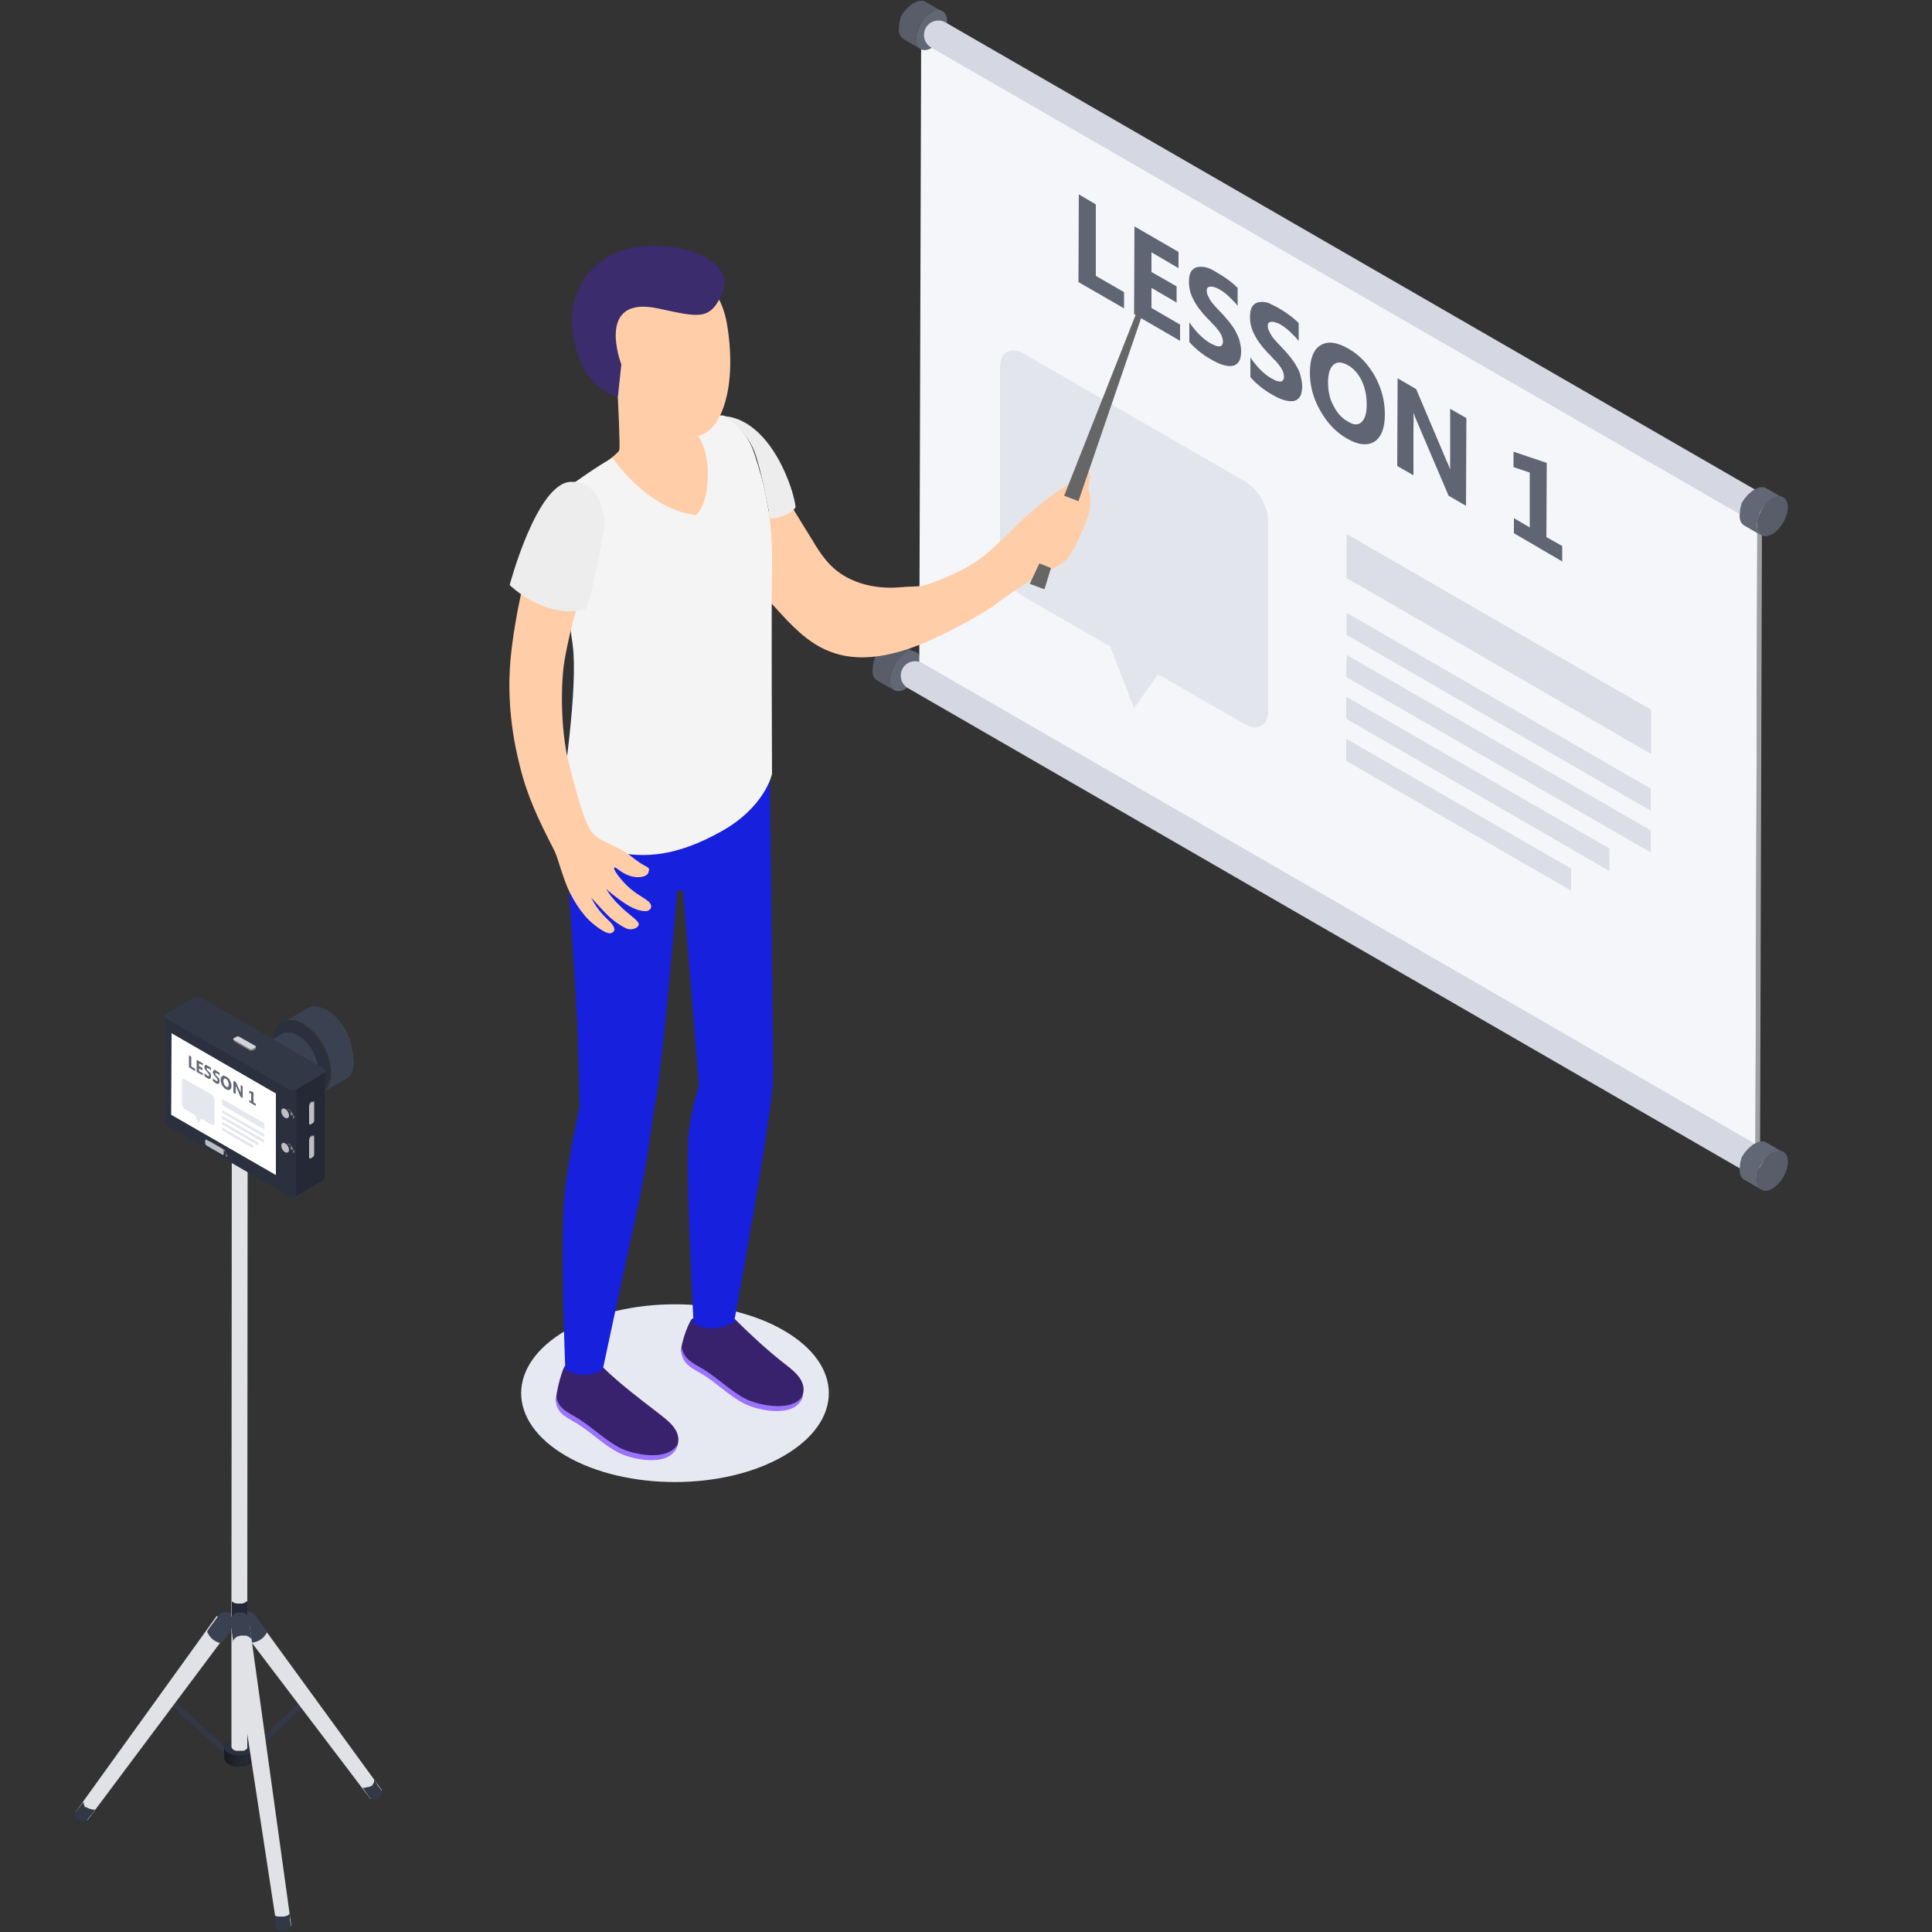 <?xml version="1.0" encoding="UTF-8"?> <!-- Generator: Adobe Illustrator 22.0.1, SVG Export Plug-In . SVG Version: 6.00 Build 0) --> <svg xmlns="http://www.w3.org/2000/svg" xmlns:xlink="http://www.w3.org/1999/xlink" version="1.1" id="Слой_1" x="0px" y="0px" viewBox="0 0 500 500" style="enable-background:new 0 0 500 500;" xml:space="preserve"><rect x="0" y="0" width="500" height="500" fill="#333333" stroke="none"/> <style type="text/css"> .st0{clip-path:url(#SVGID_2_);fill:#595D69;} .st1{clip-path:url(#SVGID_2_);fill:#616774;} .st2{opacity:0.4;clip-path:url(#SVGID_2_);} .st3{clip-path:url(#SVGID_2_);fill:#E7E9F2;} .st4{clip-path:url(#SVGID_2_);fill:#323846;} .st5{clip-path:url(#SVGID_2_);fill:#9FA0A2;} .st6{clip-path:url(#SVGID_2_);fill:#A1A2A4;} .st7{clip-path:url(#SVGID_2_);fill:#F4F6F9;} .st8{clip-path:url(#SVGID_2_);fill:#D5D7E2;} .st9{opacity:0.8;clip-path:url(#SVGID_2_);} .st10{fill:#DFE1EA;} .st11{fill:#3A4151;} .st12{fill:#D5D7E2;} .st13{clip-path:url(#SVGID_2_);fill:#FFCEA9;} .st14{clip-path:url(#SVGID_2_);fill:#38226D;} .st15{clip-path:url(#SVGID_2_);fill:#9C73FF;} .st16{clip-path:url(#SVGID_2_);fill:#1720DD;} .st17{clip-path:url(#SVGID_2_);fill:#F4F4F4;} .st18{clip-path:url(#SVGID_2_);fill:#3A2C6D;} .st19{clip-path:url(#SVGID_2_);fill:#EDEDED;} .st20{clip-path:url(#SVGID_2_);fill:#666666;} .st21{clip-path:url(#SVGID_2_);fill:none;stroke:#323846;stroke-width:1.472;stroke-miterlimit:10;} .st22{clip-path:url(#SVGID_2_);fill:#E0E2E5;} .st23{clip-path:url(#SVGID_2_);fill:#3A4151;} .st24{clip-path:url(#SVGID_2_);enable-background:new ;} .st25{clip-path:url(#SVGID_6_);enable-background:new ;} .st26{clip-path:url(#SVGID_8_);} .st27{clip-path:url(#SVGID_10_);enable-background:new ;} .st28{clip-path:url(#SVGID_12_);fill:#1D2029;} .st29{clip-path:url(#SVGID_12_);fill:#1E222A;} .st30{clip-path:url(#SVGID_12_);fill:#1F232B;} .st31{clip-path:url(#SVGID_12_);fill:#20242D;} .st32{clip-path:url(#SVGID_12_);fill:#21252E;} .st33{clip-path:url(#SVGID_12_);fill:#222630;} .st34{clip-path:url(#SVGID_12_);fill:#232731;} .st35{clip-path:url(#SVGID_12_);fill:#242832;} .st36{clip-path:url(#SVGID_12_);fill:#1C1F27;} .st37{clip-path:url(#SVGID_12_);fill:#1B1E26;} .st38{clip-path:url(#SVGID_12_);fill:#1A1D24;} .st39{clip-path:url(#SVGID_6_);fill:#2B303C;} .st40{clip-path:url(#SVGID_2_);fill:#252935;} .st41{clip-path:url(#SVGID_2_);fill:#2B303F;} .st42{clip-path:url(#SVGID_2_);fill:#828485;} .st43{clip-path:url(#SVGID_2_);fill:#BDBEC1;} .st44{clip-path:url(#SVGID_2_);fill:#7F8081;} .st45{clip-path:url(#SVGID_2_);fill:#D2D4D7;} .st46{clip-path:url(#SVGID_2_);fill:#FFFFFF;} </style> <g> <defs> <rect id="SVGID_1_" width="500" height="500"></rect> </defs> <clipPath id="SVGID_2_"> <use xlink:href="#SVGID_1_" style="overflow:visible;"></use> </clipPath> <path class="st0" d="M230.4,175c0-0.3,0.1-0.6,0.2-0.9c0,0,0-0.1,0-0.1c0.1-0.3,0.2-0.6,0.3-0.9c0,0,0,0,0,0 c0.1-0.3,0.3-0.6,0.5-0.9c0,0,0,0,0,0c0.2-0.3,0.4-0.6,0.6-0.9c0,0,0-0.1,0.1-0.1c0.2-0.2,0.4-0.5,0.6-0.7c0,0,0.1-0.1,0.1-0.1 c0.2-0.2,0.3-0.3,0.5-0.5c0.1-0.1,0.2-0.1,0.2-0.2c0.2-0.2,0.5-0.4,0.8-0.5c0.3-0.1,0.5-0.3,0.7-0.3c0,0,0.1,0,0.1,0 c0.2-0.1,0.4-0.1,0.7-0.1c0,0,0,0,0.1,0c0.2,0,0.4,0,0.6,0c0,0,0,0,0,0c0.2,0,0.4,0.1,0.6,0.2l-4.5-2.6c0,0,0,0,0,0 c-0.1,0-0.1-0.1-0.2-0.1c-0.1,0-0.1-0.1-0.2-0.1c0,0-0.1,0-0.1,0c0,0,0,0,0,0c0,0,0,0,0,0c-0.1,0-0.2,0-0.2,0c-0.1,0-0.2,0-0.3,0 c0,0-0.1,0-0.1,0c0,0,0,0-0.1,0c-0.1,0-0.1,0-0.2,0c-0.1,0-0.2,0-0.4,0.1c0,0-0.1,0-0.2,0.1c0,0-0.1,0-0.1,0c-0.1,0-0.1,0-0.2,0.1 c-0.2,0.1-0.4,0.2-0.6,0.3c-0.3,0.1-0.5,0.3-0.8,0.5c-0.1,0.1-0.2,0.1-0.2,0.2c-0.1,0.1-0.2,0.2-0.4,0.3c-0.1,0.1-0.1,0.1-0.2,0.2 c0,0-0.1,0.1-0.1,0.1c-0.1,0.1-0.1,0.1-0.2,0.2c-0.1,0.1-0.2,0.3-0.3,0.4c0,0-0.1,0.1-0.1,0.1c0,0,0,0-0.1,0.1c0,0-0.1,0.1-0.1,0.1 c-0.1,0.1-0.2,0.2-0.2,0.3c-0.1,0.1-0.1,0.2-0.2,0.3c0,0,0,0,0,0c0,0,0,0,0,0c-0.1,0.1-0.1,0.2-0.2,0.3c-0.1,0.1-0.1,0.2-0.2,0.3 c0,0.1-0.1,0.2-0.1,0.3c0,0,0,0,0,0c0,0,0,0,0,0c-0.1,0.1-0.1,0.2-0.1,0.4c0,0.1-0.1,0.3-0.1,0.4c0,0.1,0,0.1-0.1,0.2 c0,0,0,0.1,0,0.1c0,0,0,0.1,0,0.1c0,0.2-0.1,0.3-0.1,0.5c0,0.1,0,0.2,0,0.3c0,0,0,0.1,0,0.1c0,0,0,0.1,0,0.1c0,0.3-0.1,0.5-0.1,0.8 c0,1.3,0.4,2.1,1.2,2.6l4.5,2.6c-0.7-0.4-1.2-1.3-1.2-2.6c0-0.3,0-0.6,0.1-0.9C230.4,175.1,230.4,175,230.4,175"></path> <path class="st1" d="M234.3,169.1c2.2-1.3,4-0.3,4,2.3c0,2.5-1.8,5.6-4,6.9c-2.2,1.3-4,0.3-4-2.3 C230.3,173.5,232.1,170.4,234.3,169.1"></path> <g class="st2"> <g> <defs> <rect id="SVGID_3_" x="132.9" y="335.5" width="79.6" height="46"></rect> </defs> <clipPath id="SVGID_4_"> <use xlink:href="#SVGID_3_" style="overflow:visible;"></use> </clipPath> </g> </g> <path class="st3" d="M202.8,376.8c-15.5,9-40.8,9-56.3,0c-15.5-9-15.5-23.5,0-32.5s40.8-9,56.3,0 C218.4,353.3,218.4,367.8,202.8,376.8"></path> <path class="st4" d="M337.6,239.3c-0.1,0.1-0.1,0.1-0.2,0.2C337.5,239.5,337.5,239.4,337.6,239.3 C337.6,239.3,337.6,239.3,337.6,239.3"></path> <path class="st4" d="M337.7,239.1c0-0.1,0.1-0.1,0.1-0.2c0,0,0,0,0,0C337.8,239,337.7,239.1,337.7,239.1"></path> <path class="st4" d="M337.1,239.8C337.1,239.8,337.1,239.8,337.1,239.8c-0.1,0.1-0.1,0.1-0.2,0.2 C336.9,239.9,337,239.9,337.1,239.8"></path> <path class="st4" d="M330.6,238.7c0,0.1,0,0.1,0,0.2C330.7,238.8,330.7,238.8,330.6,238.7"></path> <path class="st4" d="M330.8,239.1c0,0.1,0,0.1,0.1,0.2C330.8,239.2,330.8,239.2,330.8,239.1"></path> <path class="st4" d="M331.1,239.5c0,0,0.1,0.1,0.1,0.1C331.2,239.6,331.1,239.6,331.1,239.5"></path> <polygon class="st5" points="454.8,132.9 456,132.2 455.5,298.2 454.3,298.9 "></polygon> <polygon class="st6" points="238.4,7.9 239.6,7.2 456,132.2 454.8,132.9 "></polygon> <polygon class="st7" points="454.8,132.9 454.3,298.9 237.9,173.9 238.4,7.9 "></polygon> <path class="st0" d="M237.2,9c0-0.3,0.1-0.6,0.2-0.9c0,0,0-0.1,0-0.1c0.1-0.3,0.2-0.6,0.3-0.9c0,0,0,0,0,0c0.1-0.3,0.3-0.6,0.5-0.9 c0,0,0,0,0,0c0.2-0.3,0.4-0.6,0.6-0.9c0,0,0-0.1,0.1-0.1c0.2-0.2,0.4-0.5,0.6-0.7c0,0,0.1-0.1,0.1-0.1c0.2-0.2,0.3-0.3,0.5-0.5 c0.1-0.1,0.2-0.1,0.2-0.2c0.2-0.2,0.5-0.4,0.8-0.5c0.3-0.1,0.5-0.3,0.7-0.3c0,0,0.1,0,0.1,0c0.2-0.1,0.4-0.1,0.7-0.1c0,0,0,0,0.1,0 c0.2,0,0.4,0,0.6,0c0,0,0,0,0,0c0.2,0,0.4,0.1,0.6,0.2l-4.5-2.6c0,0,0,0,0,0c-0.1,0-0.1-0.1-0.2-0.1c-0.1,0-0.1-0.1-0.2-0.1 c0,0-0.1,0-0.1,0c0,0,0,0,0,0c0,0,0,0,0,0c-0.1,0-0.2,0-0.2,0c-0.1,0-0.2,0-0.3,0c0,0-0.1,0-0.1,0c0,0,0,0-0.1,0 c-0.1,0-0.1,0-0.2,0c-0.1,0-0.2,0-0.4,0.1c0,0-0.1,0-0.2,0.1c0,0-0.1,0-0.1,0c-0.1,0-0.1,0-0.2,0.1c-0.2,0.1-0.4,0.2-0.6,0.3 c-0.3,0.1-0.5,0.3-0.8,0.5c-0.1,0.1-0.2,0.1-0.2,0.2c-0.1,0.1-0.2,0.2-0.4,0.3c-0.1,0.1-0.1,0.1-0.2,0.2c0,0-0.1,0.1-0.1,0.1 c-0.1,0.1-0.1,0.1-0.2,0.2c-0.1,0.1-0.2,0.3-0.3,0.4c0,0-0.1,0.1-0.1,0.1c0,0,0,0-0.1,0.1c0,0-0.1,0.1-0.1,0.1 c-0.1,0.1-0.2,0.2-0.2,0.3c-0.1,0.1-0.1,0.2-0.2,0.3c0,0,0,0,0,0c0,0,0,0,0,0c-0.1,0.1-0.1,0.2-0.2,0.3c-0.1,0.1-0.1,0.2-0.2,0.3 c0,0.1-0.1,0.2-0.1,0.3c0,0,0,0,0,0c0,0,0,0,0,0c-0.1,0.1-0.1,0.2-0.1,0.4c0,0.1-0.1,0.3-0.1,0.4c0,0.1,0,0.1-0.1,0.2 c0,0,0,0.1,0,0.1c0,0,0,0.1,0,0.1c0,0.2-0.1,0.3-0.1,0.5c0,0.1,0,0.2,0,0.3c0,0,0,0.1,0,0.1c0,0,0,0.1,0,0.1c0,0.3-0.1,0.5-0.1,0.8 c0,1.3,0.5,2.1,1.2,2.6l4.5,2.6c-0.7-0.4-1.2-1.3-1.2-2.6c0-0.3,0-0.6,0.1-0.9C237.2,9.1,237.2,9.1,237.2,9"></path> <path class="st1" d="M241.1,3.2c2.2-1.3,4-0.3,4,2.3c0,2.5-1.8,5.6-4,6.9c-2.2,1.3-4,0.3-4-2.3C237.1,7.5,238.9,4.4,241.1,3.2"></path> <path class="st8" d="M451,133.5L241,12.3c-1.8-1-2.4-3.3-1.4-5.1c1-1.8,3.3-2.4,5.1-1.4l210,121.2c1.8,1,2.4,3.3,1.4,5.1 C455,133.9,452.7,134.5,451,133.5"></path> <path class="st1" d="M454.8,134.9c0-0.3,0.1-0.6,0.2-0.9c0,0,0-0.1,0-0.1c0.1-0.3,0.2-0.6,0.3-0.9c0,0,0,0,0,0 c0.1-0.3,0.3-0.6,0.5-0.9c0,0,0,0,0,0c0.2-0.3,0.4-0.6,0.6-0.9c0,0,0-0.1,0.1-0.1c0.2-0.2,0.4-0.5,0.6-0.7c0,0,0.1-0.1,0.1-0.1 c0.2-0.2,0.3-0.3,0.5-0.5c0.1-0.1,0.2-0.1,0.2-0.2c0.2-0.2,0.5-0.4,0.8-0.5c0.3-0.1,0.5-0.3,0.7-0.3c0,0,0.1,0,0.1,0 c0.2-0.1,0.4-0.1,0.7-0.1c0,0,0,0,0.1,0c0.2,0,0.4,0,0.6,0c0,0,0,0,0,0c0.2,0,0.4,0.1,0.6,0.2l-4.5-2.6c0,0,0,0,0,0 c-0.1,0-0.1-0.1-0.2-0.1c-0.1,0-0.1-0.1-0.2-0.1c0,0-0.1,0-0.1,0c0,0,0,0,0,0c0,0,0,0,0,0c-0.1,0-0.2,0-0.2,0c-0.1,0-0.2,0-0.3,0 c0,0-0.1,0-0.1,0c0,0,0,0-0.1,0c-0.1,0-0.1,0-0.2,0c-0.1,0-0.2,0-0.4,0.1c0,0-0.1,0-0.2,0.1c0,0-0.1,0-0.1,0c-0.1,0-0.1,0-0.2,0.1 c-0.2,0.1-0.4,0.2-0.6,0.3c-0.3,0.1-0.5,0.3-0.8,0.5c-0.1,0.1-0.2,0.1-0.2,0.2c-0.1,0.1-0.2,0.2-0.4,0.3c-0.1,0.1-0.1,0.1-0.2,0.2 c0,0-0.1,0.1-0.1,0.1c-0.1,0.1-0.1,0.1-0.2,0.2c-0.1,0.1-0.2,0.3-0.3,0.4c0,0-0.1,0.1-0.1,0.1c0,0,0,0.1-0.1,0.1 c0,0-0.1,0.1-0.1,0.1c-0.1,0.1-0.2,0.2-0.2,0.3c-0.1,0.1-0.1,0.2-0.2,0.3l0,0c0,0,0,0,0,0c-0.1,0.1-0.1,0.2-0.2,0.3 c-0.1,0.1-0.1,0.2-0.2,0.3c-0.1,0.1-0.1,0.2-0.1,0.3c0,0,0,0,0,0c0,0,0,0,0,0c-0.1,0.1-0.1,0.2-0.1,0.4c0,0.1-0.1,0.3-0.1,0.4 c0,0.1,0,0.1-0.1,0.2c0,0,0,0.1,0,0.1c0,0,0,0.1,0,0.1c0,0.2-0.1,0.3-0.1,0.5c0,0.1,0,0.2,0,0.3c0,0,0,0.1,0,0.1c0,0,0,0.1,0,0.1 c0,0.3-0.1,0.5-0.1,0.8c0,1.3,0.4,2.1,1.2,2.6l4.5,2.6c-0.7-0.4-1.2-1.3-1.2-2.6c0-0.3,0-0.6,0.1-0.9 C454.8,135,454.8,135,454.8,134.9"></path> <path class="st0" d="M458.7,129c2.2-1.3,4-0.3,4,2.3c0,2.5-1.8,5.6-4,6.9c-2.2,1.3-4,0.3-4-2.3C454.7,133.4,456.5,130.3,458.7,129"></path> <g class="st9"> <g> <path class="st10" d="M322.2,124.6l-57.3-33.1c-3.4-1.9-6.1-0.4-6.1,3.5v48.8c0,3.9,2.7,8.6,6.1,10.6l22.4,12.9l6.2,16l6.2-8.8 l22.4,12.9c3.4,1.9,6.1,0.4,6.1-3.5v-48.8C328.3,131.2,325.6,126.5,322.2,124.6"></path> <polygon class="st11" points="283.6,52.9 283.6,71.4 290.9,75.6 290.9,79.8 279.1,73 279.2,50.3 "></polygon> <polygon class="st11" points="305,65.2 305,69.4 298,65.3 298,70.4 304.5,74.1 304.5,78.3 298,74.5 298,79.7 305.4,84 305.4,88.2 293.5,81.3 293.6,58.6 "></polygon> <path class="st11" d="M315.4,70.8c1,0.6,1.9,1.2,2.7,1.8c0.8,0.6,1.5,1.2,2.2,1.9l0,4.7c-0.3-0.5-0.7-0.9-1.1-1.3 c-0.4-0.4-0.8-0.8-1.2-1.2c-0.4-0.4-0.8-0.7-1.2-1c-0.4-0.3-0.8-0.6-1.2-0.8c-0.5-0.3-1-0.5-1.4-0.6c-0.4-0.1-0.8-0.2-1-0.1 c-0.3,0-0.5,0.1-0.7,0.3c-0.2,0.2-0.2,0.5-0.2,0.8c0,0.4,0.1,0.8,0.3,1.2c0.2,0.4,0.4,0.8,0.7,1.3c0.3,0.5,0.7,0.9,1.2,1.5 c0.5,0.5,1,1.1,1.6,1.7c0.8,0.8,1.5,1.7,2.1,2.4c0.6,0.8,1.2,1.6,1.6,2.4c0.4,0.8,0.8,1.6,1,2.4c0.2,0.8,0.4,1.7,0.4,2.6 c0,1.3-0.2,2.2-0.6,2.8c-0.4,0.6-1,1-1.7,1.1c-0.7,0.1-1.6,0-2.5-0.3c-1-0.3-2-0.8-3-1.4c-1.1-0.6-2.1-1.3-3.1-2.1 c-1-0.8-1.8-1.6-2.5-2.4l0-5.1c0.8,1.2,1.7,2.3,2.6,3.2c0.9,0.9,1.9,1.7,2.8,2.2c0.6,0.3,1.1,0.6,1.5,0.7c0.4,0.1,0.8,0.2,1,0.1 c0.3,0,0.5-0.2,0.6-0.4c0.1-0.2,0.2-0.5,0.2-0.8c0-0.4-0.1-0.9-0.3-1.4c-0.2-0.5-0.5-1-0.9-1.5c-0.4-0.5-0.8-1.1-1.4-1.6 c-0.5-0.6-1.1-1.2-1.7-1.8c-1.5-1.6-2.7-3.2-3.4-4.7c-0.8-1.5-1.1-3-1.1-4.5c0-1.2,0.2-2.1,0.6-2.7c0.4-0.6,1-1,1.7-1.1 c0.7-0.1,1.5-0.1,2.5,0.2S314.3,70.2,315.4,70.8"></path> <path class="st11" d="M331.2,79.9c1,0.6,1.9,1.2,2.7,1.8c0.8,0.6,1.5,1.2,2.2,1.9l0,4.7c-0.3-0.5-0.7-0.9-1.1-1.3 c-0.4-0.4-0.8-0.8-1.2-1.2c-0.4-0.4-0.8-0.7-1.2-1c-0.4-0.3-0.8-0.6-1.2-0.8c-0.5-0.3-1-0.5-1.4-0.6c-0.4-0.1-0.8-0.2-1-0.1 c-0.3,0-0.5,0.1-0.7,0.3c-0.2,0.2-0.2,0.5-0.2,0.8c0,0.4,0.1,0.8,0.3,1.2c0.2,0.4,0.4,0.8,0.7,1.3c0.3,0.5,0.7,0.9,1.2,1.5 c0.5,0.5,1,1.1,1.6,1.7c0.8,0.8,1.5,1.7,2.1,2.4c0.6,0.8,1.2,1.6,1.6,2.4c0.5,0.8,0.8,1.6,1,2.4c0.2,0.8,0.4,1.7,0.4,2.6 c0,1.3-0.2,2.2-0.6,2.8c-0.4,0.6-1,1-1.7,1.1c-0.7,0.1-1.5,0-2.5-0.3c-1-0.3-2-0.8-3-1.4c-1.1-0.6-2.1-1.3-3.1-2.1 c-1-0.8-1.8-1.6-2.5-2.4l0-5.1c0.8,1.2,1.7,2.3,2.6,3.2c0.9,0.9,1.9,1.7,2.8,2.2c0.6,0.3,1,0.6,1.5,0.7c0.4,0.1,0.8,0.2,1,0.1 c0.3,0,0.5-0.2,0.6-0.4c0.1-0.2,0.2-0.5,0.2-0.8c0-0.4-0.1-0.9-0.3-1.4c-0.2-0.5-0.5-1-0.9-1.5c-0.4-0.5-0.8-1.1-1.4-1.6 c-0.5-0.6-1.1-1.2-1.7-1.8c-1.5-1.6-2.7-3.2-3.4-4.7c-0.8-1.5-1.1-3-1.1-4.5c0-1.2,0.2-2.1,0.6-2.7c0.4-0.6,1-1,1.7-1.1 c0.7-0.1,1.5-0.1,2.5,0.2C329.2,78.9,330.2,79.3,331.2,79.9"></path> <path class="st11" d="M355.8,97.3c1.7,3.1,2.6,6.4,2.6,9.9c0,3.6-0.9,5.9-2.7,7.1c-1.8,1.1-4.2,0.9-7.1-0.8 c-2.8-1.6-5.1-4-6.9-7.2c-1.8-3.1-2.7-6.4-2.7-9.8c0-3.6,0.9-6,2.7-7.1c1.8-1.2,4.2-0.9,7.2,0.8C351.8,91.8,354,94.2,355.8,97.3 M352.3,109.3c0.9-0.8,1.4-2.3,1.4-4.5c0-2.4-0.4-4.4-1.3-6.3c-0.9-1.8-2.1-3.2-3.6-4c-1.6-0.9-2.8-0.9-3.7-0.1 c-0.9,0.8-1.4,2.3-1.4,4.5c0,2.3,0.4,4.3,1.4,6.1c0.9,1.8,2.1,3.2,3.6,4C350.2,110,351.4,110.1,352.3,109.3"></path> <path class="st11" d="M379.5,108.2l-0.1,22.7l-4.5-2.6l-8.1-19c-0.5-1.1-0.8-1.9-1-2.5c0,0.8,0.1,2.1,0,3.7l0,12.5l-4.2-2.4 l0.1-22.7l4.8,2.8l7.8,18.4c0.4,0.8,0.7,1.6,1,2.4c0-0.5,0-1.6,0-3.1l0-12.6L379.5,108.2z"></path> <polygon class="st11" points="400.3,119.8 400.2,139 404.3,141.3 404.3,145.3 391.8,138 391.8,134.1 395.9,136.5 395.9,122.3 391.7,120.9 391.7,116.9 "></polygon> <polygon class="st12" points="406.6,224.8 406.6,230.5 348.4,196.9 348.4,191.2 "></polygon> <polygon class="st12" points="416.5,219.6 416.5,225.4 348.4,186 348.4,180.3 "></polygon> <polygon class="st12" points="427.2,204.1 427.2,209.8 348.5,164.3 348.5,158.6 "></polygon> <polygon class="st12" points="427.3,183.7 427.3,195.1 348.5,149.6 348.5,138.2 "></polygon> <polygon class="st12" points="427.2,214.9 427.2,220.6 348.4,175.2 348.5,169.5 "></polygon> </g> </g> <path class="st13" d="M189.3,144.8c3.8,4.2,7.6,8.4,11.4,12.5c4,4.4,8.2,9,13.8,11.2c9.3,3.8,20,0.3,29-4.1 c3.7-1.8,7.3-3.7,10.8-5.8c4-2.4,3.7-2.6,7.5-5.2c2.4-1.6,4.8-3.2,7.3-4.6c2.4-1.3,5.4-2.3,7.2-4.3c1.1-1.3,1.8-2.8,2.5-4.3 c1.7-3.7,4.2-8.3,3.2-12.5c-0.1-0.5-0.3-1-0.3-1.6c0-0.9,0.4-1.7,0.5-2.6c0-0.9-0.7-2-1.6-1.6c-0.3,0.1-0.6,0.5-0.8,0.8 c-1,1.2-2.3,2-3.6,2.8c-5.3,3.3-10.1,7.4-14.5,11.8c-6.6,6.6-9.6,9.2-18.3,12.7c-5.7,2.3-4.6,1.5-10.7,2c-6.1,0.5-12.6-1-17.1-5.1 c-2.3-2.1-4-4.8-5.6-7.5l-7.4-12L189.3,144.8z"></path> <path class="st14" d="M146.4,353.4c3.8,3.1,9.4,0.3,9.7,0.5c3.9,3.9,9.7,8.3,14,11.6c2.4,1.9,6,4.3,5.4,7.9 c-1.2,6.4-11.4,4.4-15.3,2.5c-3.8-1.9-7-5.2-10.7-7.5c-2.6-1.6-5.2-2.5-5.6-5.7C143.7,360.8,145.7,353.3,146.4,353.4"></path> <path class="st15" d="M144,361.5c0.5,3.1,3,4,5.6,5.6c3.7,2.3,7,5.6,10.8,7.6c3.6,1.8,12.5,3.6,15-1c-1.4,6.2-11.4,4.2-15.2,2.3 c-3.8-1.9-7-5.2-10.7-7.5c-2.6-1.6-5.2-2.5-5.6-5.7C143.9,362.5,143.9,362,144,361.5"></path> <path class="st14" d="M179.3,341.2c3.8,3.1,10.4-0.3,10.7,0c3.9,3.9,8.2,7.9,12.5,11.3c2.4,1.9,6,4.3,5.4,7.9 c-1.2,6.4-11.4,4.4-15.3,2.5c-3.8-1.9-7-5.2-10.7-7.5c-2.6-1.6-5.2-2.5-5.6-5.7C176.1,347.7,178.6,341.1,179.3,341.2"></path> <path class="st15" d="M176.5,348.8c0.5,3.1,3,4,5.6,5.6c3.7,2.3,7,5.6,10.8,7.6c3.6,1.8,12.5,3.6,15-1c-1.4,6.2-11.4,4.2-15.2,2.3 c-3.8-1.9-7-5.2-10.7-7.5c-2.6-1.6-5.2-2.5-5.6-5.7C176.4,349.8,176.4,349.3,176.5,348.8"></path> <path class="st16" d="M146.2,213.5c0.2,5.7,2,30.6,2.8,43.8c0.8,13.2,1,29.3,1,29.3s-2.3,9.6-3.7,20.9c-1.5,11.3,0,46.9,0,46.9 s4.3,3.2,9.7,0c0,0,6.1-28.5,8.9-41.3c2.8-12.8,3.3-20.2,4.8-28.2c1.8-9.6,5.6-54.5,5.6-54.5l1.5,0.1l4.1,50.7 c0,0-1.6,4.2-2.6,11.5c-1.1,8.3,1.2,49.8,1.2,49.8s4.7,3.1,10.5-0.4c0,0,10.1-55,10.1-63.4c0-5.5-0.9-78.6-0.9-78.6L146.2,213.5z"></path> <path class="st13" d="M159.9,102.8c0,0,0.6,12.5,0.4,13.6c-0.3,1.1-5.7,4.8-7.3,6.1c-1.6,1.3,8.6,11.4,13.6,13.7 c5,2.3,20.7-3.7,21-11.5c0.3-7.7-2.7-14.2-5.1-14.6C180,109.8,159.9,102.8,159.9,102.8"></path> <path class="st17" d="M158.5,118.5c0,0,9.1,13.5,21.7,14.8c4-3.9,4.4-17.9-1.2-22.4c0,0,5.1-4.1,8.5-3.3c0,0,5.5,2.8,7.8,10 c2.3,7.1,4.7,15.7,4.5,28.9c-0.2,13.3,0,53.8,0,53.8s-1.8,8.6-13.2,14.9c-11.4,6.4-19.9,7-27.7,5.2c-6.4-1.5-11.7-3.8-13.9-8.4 c0.6-9.3,4.7-33.5,3.2-45.2c-1.5-11.7-4-20.4-4.7-29.9c-0.6-9.4,1.2-9.3,6-12.6C155.9,119.8,158.5,118.5,158.5,118.5"></path> <path class="st13" d="M166.1,223.6c-2-1.2-3.5-2.9-6.5-4.3c-2.6-1.3-4.5-1.8-6.3-3.8c-2-2.2-4.1-10.3-6.1-18 c-2.3-9.2-2-21.4-1.1-26.6c1.8-10.6,6.6-25.3,8-31.4c1.4-6.1-0.4-8.7-3.1-11.1c-3.2-2.9-7.9-2-10.9,6.4c-3.1,8.4-6.9,23.9-8,36.1 c-0.5,5.9-0.6,15.4,2.4,27.2c2,8.2,5,14.3,8.9,21.9c1,2.1,1.3,3.9,2.8,8c1.5,4.2,4.3,8.6,7.2,11c2.9,2.4,4.3,2.8,5,2.4 c0.9-0.5,0.8-1.4-0.4-2.7c-1.2-1.2-3.4-3.1-5-6.4c0,0,2.5,2.8,4.1,4.4c1.6,1.6,3.4,2.8,4.8,3.5c1.7,0.9,4.3-0.4,3.1-1.7 c-1.2-1.3-2.4-1.9-4.8-4.3c-2.2-2.1-3.3-4.1-3.3-4.1s2.7,2.4,5.3,4c2.6,1.6,4.1,1.7,5,1.7c0.9,0,2.2-1.2,0.5-2.6 c-1.5-1.2-3.9-2.2-6.4-5c-1.8-2-2.8-3.7-2.2-3.7c0.5,0,1.5,1.3,3.7,2.1c2.1,0.8,4.7,0.4,5-0.8C168.2,224.5,168.1,224.8,166.1,223.6 "></path> <path class="st13" d="M188.2,84.2L188.2,84.2c-1.5-9.7-8.5-17-18.5-16.5c-10.6,0.6-18.8,9.7-18.2,20.3c0.3,6.2,3.6,11.5,8.4,14.8 c0,0,0.9,3.5,1.5,4.2c3.5,4.1,14.2,6.7,17.3,6.3c3.9-0.6,6.1-2.2,8-6.5C190,99.1,189,89,188.2,84.2"></path> <path class="st18" d="M159.9,102.8L159.9,102.8l0.9-8.5c0,0-6.9-17.9,9.4-14.5c10.8,2.3,13.5,3.3,16.8-4c3.3-7.2-8.3-13.7-22-11.9 c-13.7,1.8-17.4,13.9-17,19.3C148.3,88.5,149.8,99.3,159.9,102.8"></path> <path class="st19" d="M131.9,151.4c0,0,8.9,8.9,19.5,6.3c1.5-1,5.1-21.8,5.1-21.8s0-11.5-8.8-11.2 C138.9,125,131.9,151.4,131.9,151.4"></path> <path class="st19" d="M199.3,134.2c0,0,4.7-0.2,6.6-2.9c-0.4-4.6-6.3-22.3-18.2-23.6c0,0,5.2,3.4,7.5,9 C197.2,122,199.3,134.2,199.3,134.2"></path> <polygon class="st20" points="266.5,151.1 269,145.8 272,147 270.3,152.5 "></polygon> <polygon class="st20" points="275.4,128.3 293.9,81.5 295.4,82.1 279.1,129.7 "></polygon> <polyline class="st21" points="43.8,439.9 61.8,456.3 78.8,440.4 "></polyline> <polygon class="st22" points="65.7,417.8 98.9,463.4 95.9,465.6 61.8,420.7 "></polygon> <path class="st4" d="M96.8,460.6C96.9,460.6,96.9,460.6,96.8,460.6c0,0.1,0,0.1,0,0.1c0,0,0,0,0,0c0,0.1,0,0.1,0,0.2c0,0,0,0,0,0 c0,0.1,0,0.1,0,0.2c0,0,0,0.1,0,0.1c0,0,0,0,0,0c0,0.1-0.1,0.3-0.2,0.4c0,0,0,0,0,0c0,0,0,0.1-0.1,0.1c0,0.1-0.1,0.1-0.1,0.2 c0,0,0,0,0,0.1c0,0-0.1,0.1-0.1,0.1c0,0,0,0,0,0c0,0,0,0,0,0c-0.1,0.1-0.1,0.1-0.2,0.1l-0.2,0.1c-0.1,0-0.1,0.1-0.2,0.1 c0,0,0,0-0.1,0c0,0,0,0,0,0c0,0,0,0-0.1,0c-0.1,0-0.1,0.1-0.2,0.1c0,0,0,0-0.1,0c0,0,0,0-0.1,0c0,0-0.1,0-0.1,0 c-0.1,0-0.1,0-0.2,0.1c0,0,0,0-0.1,0c-0.1,0-0.2,0-0.3,0.1c-0.2,0-0.4,0-0.6-0.1l1.9,2.7c0.2,0.3,0.5,0.4,1,0.4c0.1,0,0.2,0,0.3,0 c0,0,0,0,0,0c0.1,0,0.1,0,0.2,0c0,0,0.1,0,0.1,0c0,0,0,0,0,0c0,0,0,0,0,0c0.1,0,0.1-0.1,0.2-0.1c0,0,0,0,0.1,0c0,0,0,0,0,0 c0,0,0,0,0.1,0c0.1,0,0.1-0.1,0.2-0.1l0.2-0.1c0.1,0,0.1-0.1,0.2-0.2c0,0,0,0,0,0c0,0,0.1-0.1,0.1-0.1c0,0,0,0,0-0.1 c0.1-0.2,0.2-0.3,0.3-0.5c0.1-0.2,0.2-0.5,0.2-0.7c0-0.4-0.3-0.6-0.5-0.9c-0.2-0.3-0.4-0.6-0.7-0.9C97.5,461.5,97.2,461,96.8,460.6 C96.8,460.5,96.8,460.6,96.8,460.6"></path> <polygon class="st22" points="60,421.1 22.6,471.1 19.6,468.9 56.1,418.2 "></polygon> <path class="st4" d="M24.6,468.3C24.6,468.3,24.6,468.3,24.6,468.3c-0.1,0-0.1,0-0.1,0c0,0,0,0,0,0c-0.1,0-0.1,0-0.2,0c0,0,0,0,0,0 c-0.1,0-0.1,0-0.2,0c0,0-0.1,0-0.1,0c0,0,0,0,0,0c-0.1,0-0.3,0-0.4-0.1c0,0,0,0,0,0c0,0-0.1,0-0.1,0c-0.1,0-0.1,0-0.2-0.1 c0,0,0,0-0.1,0c-0.1,0-0.1,0-0.2-0.1c0,0,0,0-0.1,0c0,0,0,0,0,0c-0.1,0-0.1-0.1-0.2-0.1l-0.2-0.1c-0.1,0-0.1-0.1-0.2-0.1 c0,0,0,0-0.1,0c0,0,0,0,0,0c0,0,0,0-0.1,0c-0.1,0-0.1-0.1-0.1-0.1c0,0,0,0,0,0c0,0,0,0,0,0c0,0,0-0.1-0.1-0.1c0,0-0.1-0.1-0.1-0.2 c0,0,0,0,0-0.1c-0.1-0.1-0.1-0.2-0.1-0.3c-0.1-0.2-0.1-0.4-0.1-0.6l-2,2.6c-0.2,0.3-0.2,0.6-0.1,1.1c0,0.1,0.1,0.2,0.1,0.3 c0,0,0,0,0,0c0,0,0.1,0.1,0.1,0.2c0,0,0,0,0.1,0.1c0,0,0,0,0,0c0,0,0,0,0,0c0,0,0.1,0.1,0.1,0.1c0,0,0,0,0.1,0c0,0,0,0,0,0 c0,0,0,0,0.1,0c0,0,0.1,0.1,0.1,0.1l0.2,0.1c0.1,0,0.1,0.1,0.2,0.1c0,0,0,0,0,0c0.1,0,0.1,0.1,0.1,0.1c0,0,0,0,0.1,0 c0.2,0.1,0.4,0.1,0.6,0.2c0.3,0,0.5,0,0.8,0c0.3-0.1,0.5-0.5,0.7-0.7c0.2-0.3,0.4-0.6,0.7-0.9C24,469.2,24.3,468.8,24.6,468.3 C24.7,468.3,24.7,468.3,24.6,468.3"></path> <path class="st23" d="M53.6,422.3c0,0,0.5,1.2,1.5,2c1,0.8,2.2,1,2.2,1l1.3-1.7c0,0,0.6-0.8,0.9-1.2c0.4-0.5,0.8-1,1.2-1.6 c0.3-0.4,0.5-1,0.3-1.6c0-0.1-0.1-0.3-0.1-0.4c0,0,0,0,0-0.1c0-0.1-0.1-0.1-0.1-0.2c0,0-0.1-0.1-0.1-0.1c0,0,0,0,0-0.1 c0,0,0,0,0-0.1c0-0.1-0.1-0.1-0.2-0.2c0,0,0,0-0.1-0.1c0,0,0,0,0,0c0,0,0,0-0.1-0.1c-0.1-0.1-0.1-0.1-0.2-0.1l-0.2-0.1 c-0.1-0.1-0.2-0.1-0.3-0.2c0,0,0,0-0.1,0c-0.1,0-0.1-0.1-0.2-0.1c0,0-0.1,0-0.1,0c-0.3,0-0.5-0.1-0.8-0.1c-0.4,0-0.7,0-1.1,0.2 c-0.5,0.3-0.8,0.8-1.1,1.2c-0.4,0.5-0.7,1-1.1,1.5l-0.9,1.2C54.1,421.4,53.6,422.3,53.6,422.3"></path> <path class="st23" d="M65.3,425.1c0,0,1.3-0.1,2.3-0.9c1-0.7,1.6-1.9,1.6-1.9l-1.3-1.7c0,0-0.6-0.8-0.9-1.2 c-0.4-0.5-0.8-1.1-1.2-1.6c-0.3-0.4-0.8-0.7-1.5-0.8c-0.1,0-0.3,0-0.5,0c0,0,0,0-0.1,0c-0.1,0-0.2,0-0.2,0c0,0-0.1,0-0.1,0 c0,0,0,0-0.1,0c0,0,0,0-0.1,0c-0.1,0-0.1,0.1-0.2,0.1c0,0,0,0-0.1,0c0,0,0,0-0.1,0c0,0-0.1,0-0.1,0c-0.1,0-0.1,0.1-0.2,0.1 l-0.2,0.2c-0.1,0.1-0.1,0.1-0.2,0.2c0,0,0,0,0,0.1c-0.1,0.1-0.1,0.1-0.1,0.2c0,0,0,0.1,0,0.1c-0.1,0.3-0.3,0.5-0.3,0.7 c-0.1,0.4-0.2,0.7-0.1,1.1c0.1,0.6,0.5,1,0.9,1.4c0.4,0.5,0.7,0.9,1.1,1.4c0.3,0.4,0.6,0.8,0.9,1.2 C64.6,424.3,65.3,425.1,65.3,425.1"></path> <g class="st24"> <g> <defs> <rect id="SVGID_5_" x="57.9" y="449.7" width="7.8" height="7.5"></rect> </defs> <clipPath id="SVGID_6_"> <use xlink:href="#SVGID_5_" style="overflow:visible;"></use> </clipPath> <g class="st25"> <g> <defs> <rect id="SVGID_7_" x="57.9" y="452" width="7.8" height="5.3"></rect> </defs> <clipPath id="SVGID_8_"> <use xlink:href="#SVGID_7_" style="overflow:visible;"></use> </clipPath> <g class="st26"> <defs> <path id="SVGID_9_" d="M65.7,452l0,3c0,0.6-0.4,1.1-1.1,1.6c-1.5,0.9-4,0.9-5.5,0c-0.8-0.4-1.1-1-1.1-1.6l0-3 c0,0.6,0.4,1.2,1.1,1.6c1.5,0.9,4,0.9,5.5,0C65.3,453.1,65.7,452.6,65.7,452"></path> </defs> <clipPath id="SVGID_10_"> <use xlink:href="#SVGID_9_" style="overflow:visible;"></use> </clipPath> <g class="st27"> <g> <defs> <rect id="SVGID_11_" x="57.9" y="452" width="7.8" height="5.3"></rect> </defs> <clipPath id="SVGID_12_"> <use xlink:href="#SVGID_11_" style="overflow:visible;"></use> </clipPath> <path class="st28" d="M65.7,452l0,3c0,0,0,0,0,0L65.7,452C65.7,452,65.7,452,65.7,452"></path> <path class="st29" d="M65.7,452l0,3c0,0.1,0,0.1,0,0.2l0-3C65.7,452.2,65.7,452.1,65.7,452"></path> <path class="st30" d="M65.7,452.3l0,3c0,0.1,0,0.1-0.1,0.2l0-3C65.7,452.4,65.7,452.3,65.7,452.3"></path> <path class="st31" d="M65.6,452.5l0,3c0,0.1-0.1,0.1-0.1,0.2l0-3C65.6,452.6,65.6,452.5,65.6,452.5"></path> <path class="st32" d="M65.5,452.7l0,3c0,0.1-0.1,0.2-0.2,0.2l0-3C65.4,452.8,65.5,452.8,65.5,452.7"></path> <path class="st33" d="M65.4,452.9l0,3c-0.1,0.1-0.2,0.2-0.2,0.3l0-3C65.2,453.1,65.3,453,65.4,452.9"></path> <path class="st34" d="M65.1,453.2l0,3c-0.1,0.1-0.3,0.3-0.5,0.4l0-3C64.8,453.4,65,453.3,65.1,453.2"></path> <path class="st35" d="M64.6,453.6l0,3c0,0,0,0,0,0c-0.3,0.2-0.5,0.3-0.8,0.4l0-3C64,453.9,64.3,453.7,64.6,453.6 C64.6,453.6,64.6,453.6,64.6,453.6"></path> <path class="st34" d="M63.7,454l0,3c-0.2,0.1-0.5,0.1-0.7,0.2l0-3C63.3,454.1,63.5,454,63.7,454"></path> <path class="st33" d="M63,454.1l0,3c-0.2,0-0.3,0.1-0.5,0.1l0-3C62.7,454.2,62.8,454.2,63,454.1"></path> <path class="st32" d="M62.5,454.2l0,3c-0.1,0-0.3,0-0.4,0l0-3C62.2,454.2,62.4,454.2,62.5,454.2"></path> <path class="st31" d="M62.1,454.2l0,3c-0.1,0-0.3,0-0.4,0l0-3C61.8,454.2,61.9,454.2,62.1,454.2"></path> <path class="st30" d="M61.7,454.2l0,3c-0.1,0-0.3,0-0.4,0l0-3C61.4,454.2,61.6,454.2,61.7,454.2"></path> <path class="st29" d="M61.3,454.2l0,3c-0.1,0-0.3,0-0.4,0l0-3C61,454.2,61.2,454.2,61.3,454.2"></path> <path class="st28" d="M60.9,454.2l0,3c-0.1,0-0.3,0-0.4-0.1l0-3C60.7,454.1,60.8,454.2,60.9,454.2"></path> <path class="st36" d="M60.5,454.1l0,3c-0.1,0-0.3-0.1-0.4-0.1l0-3C60.3,454,60.4,454.1,60.5,454.1"></path> <path class="st37" d="M60.1,454l0,3c-0.2,0-0.3-0.1-0.5-0.2l0-3C59.8,453.9,60,454,60.1,454"></path> <path class="st38" d="M59.7,453.8l0,3c-0.2-0.1-0.4-0.2-0.6-0.3c-0.8-0.4-1.1-1-1.1-1.6l0-3c0,0.6,0.4,1.2,1.1,1.6 C59.3,453.7,59.5,453.8,59.7,453.8"></path> </g> </g> </g> </g> </g> <path class="st39" d="M64.6,450.4c1.5,0.9,1.5,2.3,0,3.2c-1.5,0.9-4,0.9-5.5,0c-1.5-0.9-1.5-2.3,0-3.2 C60.6,449.5,63.1,449.5,64.6,450.4"></path> </g> </g> <path class="st22" d="M64.1,281.7L64,414.4v6.9l0,30.9v0c0,0,0,0.1,0,0.1c0,0,0,0,0,0.1c0,0,0,0,0,0v0c0,0.1,0,0.1-0.1,0.1 c0,0,0,0,0,0.1c0,0,0,0,0,0c0,0,0,0,0,0c0,0.1-0.1,0.1-0.1,0.1c0,0,0,0,0,0c0,0-0.1,0.1-0.2,0.1c0,0-0.1,0-0.1,0.1c0,0,0,0,0,0 c-0.1,0.1-0.3,0.1-0.4,0.2c0,0,0,0,0,0c0,0-0.1,0-0.1,0c-0.1,0-0.1,0-0.2,0c0,0,0,0-0.1,0c-0.1,0-0.1,0-0.2,0c0,0,0,0-0.1,0h0 c-0.1,0-0.2,0-0.2,0h-0.2c-0.1,0-0.2,0-0.2,0c0,0,0,0-0.1,0c0,0,0,0,0,0c0,0,0,0-0.1,0l-0.2,0c0,0,0,0-0.1,0c0,0,0,0-0.1,0 c0,0-0.1,0-0.1,0c-0.1,0-0.1,0-0.2-0.1c0,0,0,0-0.1,0l0,0c-0.1,0-0.2-0.1-0.3-0.1c-0.4-0.3-0.6-0.6-0.6-0.9l0-30.9v0v-6.8 l0.1-132.8c0-0.3,0.2-0.6,0.6-0.9c0.8-0.5,2.2-0.5,3.1,0c0.5,0.3,0.7,0.7,0.6,1C64.1,281.8,64.1,281.7,64.1,281.7"></path> <path class="st40" d="M64,414.4v6.9c0,0,0,0.1,0,0.1c0,0,0,0.1,0,0.1c0,0,0,0,0,0c0,0,0,0,0,0c0,0,0,0.1,0,0.1c0,0,0,0,0,0.1 c0,0,0,0,0,0c0,0,0,0,0,0c0,0-0.1,0.1-0.1,0.1h0c0,0-0.1,0.1-0.1,0.1c0,0-0.1,0.1-0.1,0.1c0,0,0,0,0,0c-0.1,0.1-0.4,0.2-0.4,0.2 c0,0,0,0-0.1,0c0,0-0.1,0-0.1,0c-0.1,0-0.1,0-0.2,0.1c0,0,0,0-0.1,0c-0.1,0-0.1,0-0.2,0c0,0,0,0-0.1,0h0c-0.1,0-0.2,0-0.2,0h-0.2 c-0.1,0-0.2,0-0.2,0c0,0,0,0-0.1,0c0,0,0,0,0,0h-0.1c-0.1,0-0.1,0-0.2,0c0,0,0,0-0.1,0c0,0,0,0-0.1,0c0,0-0.1,0-0.1,0 c-0.1,0-0.1,0-0.2-0.1c0,0,0,0-0.1,0c0,0,0,0,0,0c-0.1,0-0.2-0.1-0.3-0.1c-0.4-0.2-0.6-0.6-0.6-0.9v0v-6.8c0.1,0.1,0.3,0.3,0.6,0.4 c0.1,0.1,0.2,0.1,0.3,0.1c0,0,0,0,0,0c0,0,0,0,0.1,0c0.1,0,0.1,0,0.2,0.1c0,0,0.1,0,0.1,0c0,0,0,0,0.1,0s0,0,0.1,0 c0.1,0,0.1,0,0.2,0h0.1c0,0,0,0,0.1,0c0,0,0,0,0.1,0c0.1,0,0.2,0,0.2,0H62c0.1,0,0.2,0,0.3,0c0,0,0,0,0,0c0,0,0.1,0,0.1,0 c0.1,0,0.1,0,0.2,0c0,0,0,0,0.1,0c0.1,0,0.1,0,0.2-0.1c0,0,0.1,0,0.1,0c0,0,0,0,0,0c0.2-0.1,0.3-0.1,0.5-0.2c0,0,0,0,0,0 c0,0,0.1,0,0.1-0.1c0,0,0.1-0.1,0.1-0.1c0,0,0,0,0,0c0,0,0.1-0.1,0.1-0.1C63.9,414.5,63.9,414.5,64,414.4 C64,414.5,64,414.5,64,414.4C64,414.5,64,414.5,64,414.4"></path> <polygon class="st22" points="64.6,420.6 75.4,498.5 71.7,499.1 59.8,421.3 "></polygon> <path class="st4" d="M74.9,495.1C74.9,495.1,74.9,495.2,74.9,495.1c0,0.1,0,0.1,0,0.1c0,0,0,0,0,0c0,0.1-0.1,0.1-0.1,0.2 c0,0,0,0,0,0c0,0-0.1,0.1-0.1,0.1c0,0-0.1,0.1-0.1,0.1c0,0,0,0,0,0c-0.1,0.1-0.2,0.2-0.4,0.2c0,0,0,0,0,0c0,0-0.1,0-0.1,0 c-0.1,0-0.1,0.1-0.2,0.1c0,0,0,0-0.1,0c-0.1,0-0.1,0-0.2,0.1c0,0,0,0-0.1,0c0,0,0,0,0,0c-0.1,0-0.1,0-0.2,0l-0.2,0 c-0.1,0-0.1,0-0.2,0c0,0,0,0-0.1,0c0,0,0,0-0.1,0c0,0,0,0-0.1,0c-0.1,0-0.1,0-0.2,0c0,0,0,0-0.1,0c0,0,0,0-0.1,0c0,0-0.1,0-0.1,0 c-0.1,0-0.1,0-0.2,0c0,0,0,0-0.1,0c-0.1,0-0.2-0.1-0.3-0.1c-0.2-0.1-0.4-0.2-0.5-0.4l0.4,3.3c0,0.3,0.3,0.6,0.7,0.8 c0.1,0,0.2,0.1,0.3,0.1c0,0,0,0,0,0c0.1,0,0.1,0,0.2,0c0,0,0.1,0,0.1,0c0,0,0,0,0.1,0c0,0,0,0,0.1,0c0.1,0,0.1,0,0.2,0 c0,0,0,0,0.1,0c0,0,0,0,0,0c0,0,0,0,0.1,0c0.1,0,0.1,0,0.2,0l0.2,0c0.1,0,0.1,0,0.2,0c0,0,0,0,0,0c0.1,0,0.1,0,0.2,0c0,0,0,0,0.1,0 c0.2-0.1,0.4-0.2,0.5-0.3c0.2-0.2,0.4-0.3,0.5-0.6c0.2-0.3,0.1-0.7,0-1c-0.1-0.4-0.1-0.7-0.2-1.1C75.1,496.2,75,495.6,74.9,495.1 C75,495.1,74.9,495.1,74.9,495.1"></path> <path class="st23" d="M60.4,424.9c0,0,0-0.1,0-0.1c0,0,0,0,0-0.1c0,0,0,0,0-0.1c0-0.1,0.1-0.2,0.1-0.2c0,0,0,0,0,0 c0-0.1,0.1-0.1,0.1-0.2c0-0.1,0.1-0.1,0.1-0.1c0,0,0,0,0,0c0.1-0.1,0.3-0.3,0.4-0.4c0,0,0,0,0.1,0c0,0,0.1,0,0.1-0.1 c0.1,0,0.1-0.1,0.2-0.1c0,0,0.1,0,0.1,0c0.1,0,0.1-0.1,0.2-0.1c0,0,0,0,0.1,0c0,0,0,0,0,0c0.1,0,0.2,0,0.3-0.1l0.3,0 c0.1,0,0.2,0,0.3,0c0,0,0.1,0,0.1,0c0,0,0,0,0.1,0c0,0,0.1,0,0.1,0c0.1,0,0.2,0,0.3,0c0,0,0,0,0.1,0c0,0,0,0,0.1,0c0,0,0.1,0,0.1,0 c0.1,0,0.2,0,0.2,0.1c0,0,0.1,0,0.1,0c0.1,0.1,0.3,0.1,0.4,0.2c0.3,0.2,0.5,0.4,0.7,0.6l-0.7-5.2c-0.1-0.5-0.4-1-0.9-1.4 c-0.1-0.1-0.2-0.1-0.4-0.2c0,0,0,0-0.1,0c-0.1,0-0.1-0.1-0.2-0.1c0,0-0.1,0-0.1,0c0,0,0,0-0.1,0c0,0,0,0-0.1,0c-0.1,0-0.2,0-0.2,0 c0,0-0.1,0-0.1,0c0,0,0,0-0.1,0c0,0-0.1,0-0.1,0c-0.1,0-0.2,0-0.2,0l-0.2,0c-0.1,0-0.2,0-0.3,0.1c0,0,0,0-0.1,0 c-0.1,0-0.1,0-0.2,0.1c0,0-0.1,0-0.1,0c-0.2,0.2-0.5,0.3-0.7,0.5c-0.3,0.3-0.5,0.5-0.6,0.9c-0.2,0.5,0,1.1,0.1,1.7 c0.1,0.6,0.2,1.2,0.3,1.8c0.1,0.9,0.3,1.9,0.4,2.8C60.4,425,60.4,425,60.4,424.9"></path> <path class="st23" d="M91.4,274c0-0.1,0-0.2,0-0.4c0-0.1,0-0.1,0-0.2l0-0.1c0,0,0-0.1,0-0.1c0-0.1,0-0.2,0-0.4c0-0.1,0-0.2-0.1-0.4 c0,0,0,0,0,0c0,0,0,0,0,0c0-0.1,0-0.2-0.1-0.3c0-0.1,0-0.3-0.1-0.4c0,0,0-0.1,0-0.1c0,0,0-0.1,0-0.1c0-0.1,0-0.1,0-0.2 c0-0.1-0.1-0.3-0.1-0.4c0-0.1-0.1-0.2-0.1-0.3c0,0,0,0,0-0.1c0,0,0,0,0,0c0-0.1-0.1-0.3-0.1-0.4c0-0.1-0.1-0.2-0.1-0.4l0-0.1 c0,0,0,0,0-0.1c0-0.1-0.1-0.2-0.1-0.2c0-0.1-0.1-0.2-0.1-0.4c0-0.1-0.1-0.2-0.1-0.3c0,0,0,0,0,0c0,0,0,0,0,0 c-0.1-0.1-0.1-0.2-0.2-0.4c-0.1-0.1-0.1-0.3-0.2-0.4c0,0,0,0,0-0.1c0,0,0-0.1,0-0.1c-0.1-0.1-0.1-0.2-0.2-0.3 c-0.1-0.1-0.1-0.3-0.2-0.4c0-0.1-0.1-0.1-0.1-0.2c0,0,0,0,0-0.1c-0.1-0.1-0.1-0.2-0.2-0.3c-0.1-0.2-0.2-0.3-0.3-0.5 c0,0,0-0.1,0-0.1c-0.1-0.2-0.3-0.4-0.5-0.7c0,0,0,0,0,0c-0.1-0.1-0.2-0.3-0.3-0.4c-0.1-0.1-0.2-0.2-0.3-0.3c0,0,0,0,0,0 c0,0,0,0,0,0c-0.1-0.1-0.2-0.2-0.3-0.3c-0.1-0.1-0.2-0.2-0.3-0.3c0,0,0,0,0,0c0,0,0,0,0-0.1c-0.1-0.1-0.1-0.1-0.2-0.2 c-0.1-0.1-0.2-0.2-0.3-0.3c0,0-0.1-0.1-0.1-0.1c0,0,0,0-0.1-0.1c-0.1,0-0.1-0.1-0.2-0.1c-0.1-0.1-0.2-0.2-0.3-0.3 c0,0-0.1-0.1-0.1-0.1c0,0,0,0-0.1-0.1c0,0-0.1-0.1-0.1-0.1c-0.1-0.1-0.2-0.2-0.3-0.2c-0.1-0.1-0.2-0.1-0.2-0.2c0,0,0,0,0,0 c0,0,0,0,0,0c-0.1-0.1-0.2-0.1-0.3-0.2c-0.1-0.1-0.2-0.1-0.3-0.2c0,0,0,0-0.1,0c-0.1,0-0.2-0.1-0.2-0.1c-0.1-0.1-0.2-0.1-0.3-0.2 c-0.1,0-0.1-0.1-0.2-0.1c0,0,0,0,0,0c0,0,0,0-0.1,0c-0.1,0-0.2-0.1-0.3-0.1c-0.1,0-0.2-0.1-0.3-0.1c0,0,0,0-0.1,0c0,0,0,0,0,0 c-0.1,0-0.1,0-0.2-0.1c-0.1,0-0.2-0.1-0.3-0.1c0,0-0.1,0-0.1,0c0,0,0,0-0.1,0c0,0-0.1,0-0.1,0c-0.1,0-0.2,0-0.3-0.1 c-0.1,0-0.1,0-0.2,0c0,0,0,0-0.1,0c0,0,0,0-0.1,0c-0.1,0-0.2,0-0.3,0c0,0-0.1,0-0.1,0c0,0-0.1,0-0.1,0c0,0-0.1,0-0.1,0 c-0.1,0-0.3,0-0.4,0.1c0,0,0,0,0,0c0,0-0.1,0-0.1,0c-0.1,0-0.3,0.1-0.4,0.1c0,0,0,0,0,0c-0.2,0.1-0.4,0.2-0.6,0.3c0,0,0,0,0,0 l-6,3.5c0.2-0.1,0.4-0.2,0.6-0.3c0.1-0.1,0.3-0.1,0.4-0.1c0,0,0.1,0,0.1,0c0.2,0,0.4-0.1,0.5-0.1c0,0,0.1,0,0.1,0 c0.2,0,0.4,0,0.6,0c0,0,0,0,0.1,0c0.2,0,0.4,0.1,0.6,0.1c0,0,0,0,0.1,0c0.2,0,0.4,0.1,0.6,0.2c0,0,0,0,0,0c0.2,0.1,0.5,0.2,0.7,0.3 c0,0,0,0,0,0c0.2,0.1,0.5,0.2,0.7,0.4c0.2,0.1,0.5,0.3,0.7,0.5c0,0,0,0,0,0c0.2,0.2,0.4,0.3,0.7,0.5c0,0,0,0,0.1,0.1 c0.2,0.2,0.4,0.4,0.6,0.5c0,0,0,0,0.1,0.1c0.2,0.2,0.4,0.4,0.6,0.6c0,0,0,0,0.1,0.1c0.2,0.2,0.4,0.5,0.6,0.7c0,0,0,0,0,0 c0.2,0.2,0.4,0.5,0.6,0.8l0,0c0.2,0.2,0.3,0.5,0.5,0.7c0.1,0.2,0.2,0.3,0.3,0.5c0.1,0.1,0.2,0.3,0.2,0.4c0,0.1,0.1,0.1,0.1,0.2 c0.1,0.2,0.3,0.5,0.4,0.7c0,0,0,0,0,0.1c0.1,0.3,0.3,0.6,0.4,0.8l0,0c0.1,0.3,0.2,0.6,0.3,0.8c0,0,0,0,0,0.1 c0.1,0.3,0.2,0.6,0.3,0.9c0,0,0,0,0,0.1c0.1,0.3,0.2,0.6,0.2,0.8c0,0,0,0.1,0,0.1c0.1,0.3,0.1,0.6,0.2,0.9c0,0,0,0,0,0 c0,0.3,0.1,0.6,0.1,0.9c0,0,0,0,0,0.1c0,0.3,0,0.6,0,0.8s0,0.5,0,0.8c0,0,0,0,0,0.1c0,0.2-0.1,0.5-0.1,0.7c0,0,0,0.1,0,0.1 c0,0.2-0.1,0.4-0.2,0.6c0,0,0,0.1,0,0.1c-0.1,0.2-0.1,0.4-0.2,0.5c0,0,0,0,0,0.1c-0.1,0.2-0.2,0.4-0.3,0.5c0,0,0,0,0,0.1 c-0.1,0.1-0.2,0.3-0.3,0.4c0,0-0.1,0.1-0.1,0.1c-0.1,0.1-0.2,0.2-0.3,0.3c0,0-0.1,0.1-0.1,0.1c-0.1,0.1-0.3,0.2-0.4,0.3l6-3.5 c0.1-0.1,0.3-0.2,0.4-0.3c0,0,0.1-0.1,0.1-0.1c0.1-0.1,0.2-0.2,0.3-0.3c0,0,0.1-0.1,0.1-0.1c0.1-0.1,0.2-0.2,0.3-0.4c0,0,0,0,0-0.1 c0,0,0,0,0,0c0.1-0.2,0.2-0.3,0.3-0.5c0,0,0,0,0,0c0,0,0,0,0-0.1c0.1-0.1,0.1-0.2,0.1-0.3c0-0.1,0-0.1,0.1-0.2c0,0,0-0.1,0-0.1 c0,0,0-0.1,0-0.1c0-0.1,0.1-0.2,0.1-0.4c0,0,0-0.1,0-0.1c0,0,0-0.1,0-0.1c0,0,0-0.1,0-0.1c0-0.1,0-0.2,0.1-0.3c0-0.1,0-0.1,0-0.2 c0,0,0,0,0-0.1c0,0,0-0.1,0-0.1c0-0.1,0-0.2,0-0.3c0-0.1,0-0.2,0-0.4v0C91.4,274.2,91.4,274.1,91.4,274"></path> <path class="st41" d="M78.1,265.1c4,2.3,7.3,8,7.3,12.6c0,4.6-3.3,6.5-7.3,4.2c-4-2.3-7.3-8-7.3-12.6 C70.8,264.7,74.1,262.8,78.1,265.1"></path> <path class="st23" d="M82.3,277.3c0-0.1,0-0.2,0-0.3c0,0,0-0.1,0-0.1c0,0,0,0,0-0.1c0,0,0-0.1,0-0.1c0-0.1,0-0.2,0-0.3 c0-0.1,0-0.2,0-0.3c0,0,0,0,0,0c0,0,0,0,0,0c0-0.1,0-0.2,0-0.3c0-0.1,0-0.2-0.1-0.3c0,0,0-0.1,0-0.1c0,0,0,0,0-0.1c0,0,0-0.1,0-0.1 c0-0.1-0.1-0.2-0.1-0.3c0-0.1,0-0.1-0.1-0.2l0,0c0,0,0,0,0,0c0-0.1-0.1-0.2-0.1-0.3c0-0.1-0.1-0.2-0.1-0.3c0,0,0,0,0-0.1 c0,0,0,0,0,0c0-0.1,0-0.1-0.1-0.2c0-0.1-0.1-0.2-0.1-0.3c0-0.1-0.1-0.1-0.1-0.2c0,0,0,0,0,0c0,0,0,0,0,0c0-0.1-0.1-0.2-0.1-0.3 c0-0.1-0.1-0.2-0.1-0.3c0,0,0,0,0,0c0,0,0,0,0-0.1c0-0.1-0.1-0.2-0.1-0.2c-0.1-0.1-0.1-0.2-0.2-0.3c0,0-0.1-0.1-0.1-0.1 c0,0,0,0,0-0.1c-0.1-0.1-0.1-0.2-0.2-0.2c-0.1-0.1-0.1-0.2-0.2-0.4c0,0,0,0,0-0.1c-0.1-0.2-0.2-0.3-0.4-0.5c0,0,0,0,0,0 c0,0,0,0,0,0c-0.1-0.1-0.2-0.2-0.3-0.3c-0.1-0.1-0.1-0.2-0.2-0.3c0,0,0,0,0,0c0,0,0,0,0,0c-0.1-0.1-0.1-0.2-0.2-0.3 c-0.1-0.1-0.1-0.2-0.2-0.2c0,0,0,0,0,0c0,0,0,0,0,0c-0.1-0.1-0.1-0.1-0.2-0.2c-0.1-0.1-0.2-0.2-0.2-0.2c0,0-0.1,0-0.1-0.1 c0,0,0,0-0.1-0.1c0,0-0.1-0.1-0.1-0.1c-0.1-0.1-0.2-0.1-0.3-0.2c0,0-0.1-0.1-0.1-0.1c0,0,0,0-0.1,0c0,0-0.1,0-0.1-0.1 c-0.1-0.1-0.2-0.1-0.3-0.2c-0.1,0-0.1-0.1-0.2-0.1c0,0,0,0,0,0c0,0,0,0,0,0c-0.1-0.1-0.2-0.1-0.2-0.2c-0.1-0.1-0.2-0.1-0.2-0.1 c0,0,0,0-0.1,0c-0.1,0-0.1-0.1-0.2-0.1c-0.1,0-0.2-0.1-0.2-0.1c-0.1,0-0.1,0-0.2-0.1c0,0,0,0,0,0c0,0,0,0,0,0 c-0.1,0-0.2-0.1-0.2-0.1c-0.1,0-0.2-0.1-0.2-0.1c0,0,0,0,0,0c0,0,0,0,0,0c-0.1,0-0.1,0-0.2-0.1c-0.1,0-0.2,0-0.2-0.1 c0,0-0.1,0-0.1,0c0,0,0,0,0,0c0,0,0,0-0.1,0c-0.1,0-0.2,0-0.2,0c-0.1,0-0.1,0-0.2,0c0,0,0,0-0.1,0c0,0,0,0,0,0c-0.1,0-0.2,0-0.3,0 c0,0-0.1,0-0.1,0c0,0-0.1,0-0.1,0c0,0-0.1,0-0.1,0c-0.1,0-0.2,0-0.3,0c0,0,0,0,0,0c0,0,0,0-0.1,0c-0.1,0-0.2,0.1-0.3,0.1 c0,0,0,0,0,0c-0.2,0.1-0.3,0.1-0.4,0.2l-20.9,12.1c0.1-0.1,0.3-0.1,0.4-0.2c0.1,0,0.2-0.1,0.3-0.1c0,0,0,0,0.1,0 c0.1,0,0.3,0,0.4-0.1c0,0,0.1,0,0.1,0c0.1,0,0.3,0,0.4,0c0,0,0,0,0.1,0c0.2,0,0.3,0,0.5,0.1c0,0,0,0,0,0c0.2,0,0.3,0.1,0.5,0.1 c0,0,0,0,0,0c0.2,0.1,0.4,0.1,0.5,0.2c0,0,0,0,0,0c0.2,0.1,0.4,0.2,0.6,0.3c0.2,0.1,0.4,0.2,0.6,0.4c0,0,0,0,0,0 c0.2,0.1,0.3,0.3,0.5,0.4c0,0,0,0,0.1,0c0.2,0.1,0.3,0.3,0.5,0.4c0,0,0,0,0.1,0.1c0.2,0.2,0.3,0.3,0.5,0.5c0,0,0,0,0,0 c0.2,0.2,0.3,0.4,0.5,0.5c0,0,0,0,0,0c0.2,0.2,0.3,0.4,0.5,0.6c0,0,0,0,0,0c0.1,0.2,0.3,0.4,0.4,0.6c0.1,0.1,0.2,0.2,0.2,0.4 c0.1,0.1,0.1,0.2,0.2,0.3c0,0,0.1,0.1,0.1,0.1c0.1,0.2,0.2,0.3,0.3,0.5c0,0,0,0,0,0.1c0.1,0.2,0.2,0.4,0.3,0.7c0,0,0,0,0,0 c0.1,0.2,0.2,0.4,0.3,0.7c0,0,0,0,0,0c0.1,0.2,0.2,0.5,0.2,0.7c0,0,0,0,0,0c0.1,0.2,0.1,0.4,0.2,0.7c0,0,0,0,0,0.1 c0.1,0.2,0.1,0.4,0.1,0.7l0,0c0,0.2,0.1,0.4,0.1,0.7c0,0,0,0,0,0.1c0,0.2,0,0.4,0,0.7c0,0.2,0,0.4,0,0.6c0,0,0,0,0,0.1 c0,0.2,0,0.4-0.1,0.5c0,0,0,0,0,0.1c0,0.2-0.1,0.3-0.1,0.5c0,0,0,0.1,0,0.1c0,0.1-0.1,0.3-0.2,0.4c0,0,0,0,0,0 c-0.1,0.1-0.1,0.3-0.2,0.4c0,0,0,0,0,0.1c-0.1,0.1-0.1,0.2-0.2,0.3c0,0-0.1,0.1-0.1,0.1c-0.1,0.1-0.1,0.1-0.2,0.2 c0,0-0.1,0.1-0.1,0.1c-0.1,0.1-0.2,0.2-0.3,0.2l20.9-12.1c0.1-0.1,0.2-0.1,0.3-0.2c0,0,0.1-0.1,0.1-0.1c0.1-0.1,0.1-0.1,0.2-0.2 c0,0,0.1-0.1,0.1-0.1c0.1-0.1,0.2-0.2,0.2-0.3c0,0,0,0,0-0.1c0,0,0,0,0,0c0.1-0.1,0.1-0.3,0.2-0.4c0,0,0,0,0,0c0,0,0,0,0,0 c0-0.1,0.1-0.2,0.1-0.3c0,0,0-0.1,0-0.1c0,0,0-0.1,0-0.1c0,0,0,0,0-0.1c0-0.1,0.1-0.2,0.1-0.3c0,0,0-0.1,0-0.1c0,0,0,0,0-0.1 c0,0,0-0.1,0-0.1c0-0.1,0-0.2,0-0.3c0-0.1,0-0.1,0-0.2c0,0,0,0,0-0.1c0,0,0,0,0-0.1c0-0.1,0-0.2,0-0.3c0-0.1,0-0.2,0-0.3 c0,0,0,0,0,0C82.3,277.5,82.3,277.4,82.3,277.3"></path> <path class="st41" d="M55.7,279.9c3.1,1.8,5.7,6.2,5.7,9.8c0,3.6-2.6,5.1-5.7,3.2c-3.1-1.8-5.7-6.2-5.7-9.8 C50,279.5,52.6,278.1,55.7,279.9"></path> <path class="st40" d="M84.2,277.3C84.2,277.3,84.2,277.3,84.2,277.3c0,0.1,0,0.1-0.1,0.1c0,0,0,0,0,0c0,0-0.1,0.1-0.1,0.1 c0,0-0.1,0-0.1,0.1c0,0-0.1,0-0.1,0.1l-7.2,4.2l-0.1,27.7l7.2-4.2c0,0,0,0,0,0c0,0,0,0,0.1-0.1c0,0,0.1,0,0.1-0.1c0,0,0,0,0,0 c0,0,0.1-0.1,0.1-0.1c0,0,0,0,0,0c0,0,0,0,0,0c0,0,0,0,0,0c0,0,0-0.1,0-0.1c0,0,0,0,0,0c0,0,0,0,0,0c0,0,0,0,0,0c0,0,0-0.1,0-0.1v0 l0.1-27.7C84.3,277.2,84.3,277.3,84.2,277.3"></path> <path class="st41" d="M76.4,282c0,0-0.1,0-0.1,0c0,0-0.1,0-0.1,0c-0.1,0-0.1,0-0.2,0c0,0,0,0,0,0c-0.1,0-0.2,0-0.2,0c0,0,0,0,0,0 c-0.1,0-0.2,0-0.2,0c0,0,0,0,0,0c-0.1,0-0.1,0-0.2,0c0,0,0,0,0,0c-0.1,0-0.1,0-0.2-0.1c0,0,0,0,0,0c-0.1,0-0.1-0.1-0.2-0.1 l-31.9-18.4c-0.1,0-0.1-0.1-0.2-0.1c-0.2-0.1-0.2-0.3-0.2-0.4l-0.1,27.7c0,0.2,0.1,0.4,0.4,0.6l31.9,18.4c0.1,0,0.1,0.1,0.2,0.1 c0,0,0,0,0,0c0,0,0,0,0,0c0,0,0.1,0,0.1,0c0,0,0,0,0.1,0c0,0,0,0,0,0c0,0,0,0,0,0c0,0,0.1,0,0.1,0c0,0,0,0,0.1,0c0,0,0,0,0,0 c0,0,0,0,0.1,0c0,0,0.1,0,0.1,0c0,0,0,0,0,0h0h0.1c0.1,0,0.1,0,0.2,0c0,0,0,0,0,0c0,0,0,0,0,0c0,0,0.1,0,0.1,0c0,0,0,0,0,0 c0,0,0.1,0,0.1,0c0,0,0,0,0.1,0c0,0,0,0,0,0c0.1,0,0.2-0.1,0.3-0.1l0.1-27.7C76.6,282,76.5,282,76.4,282"></path> <path class="st4" d="M83.9,276.6c0.5,0.3,0.5,0.8,0,1.1l-7.2,4.2c-0.5,0.3-1.4,0.3-1.9,0l-31.9-18.4c-0.5-0.3-0.5-0.8,0-1.1 l7.2-4.2c0.5-0.3,1.4-0.3,1.9,0L83.9,276.6z"></path> <path class="st42" d="M58.2,297.7C58.2,297.7,58.2,297.7,58.2,297.7C58.2,297.7,58.2,297.7,58.2,297.7 C58.2,297.7,58.2,297.7,58.2,297.7C58.2,297.7,58.2,297.7,58.2,297.7c0-0.1,0-0.1,0-0.1c0,0,0,0,0,0c0,0,0,0,0,0c0,0,0,0,0,0 c0,0,0,0,0,0h0l0,0c0,0,0,0,0,0l0,0l0,0c0,0,0,0,0,0c0,0,0,0,0,0c0,0,0,0,0,0c0,0,0,0,0,0c0,0,0,0,0,0c0,0,0,0,0,0l0,0c0,0,0,0,0,0 c0,0,0,0,0,0c0,0,0,0,0,0c0,0,0,0,0,0c0,0,0,0,0,0c0,0,0,0,0,0c0,0,0,0,0,0c0,0,0,0,0,0c0,0,0,0,0,0c0,0,0,0,0,0c0,0,0,0,0,0 c0,0,0,0,0,0c0,0,0,0,0,0c0,0,0,0,0,0c0,0,0,0,0,0c0,0,0,0,0,0c0,0,0,0,0,0c0,0,0,0,0,0l-4-2.3c0,0,0,0,0,0c0,0,0,0,0,0 c0,0,0,0,0,0c0,0,0,0,0,0c0,0,0,0,0,0c0,0,0,0,0,0c0,0,0,0,0,0c0,0,0,0,0,0l0,0c0,0,0,0,0,0h0c0,0,0,0,0,0h0c0,0,0,0,0,0 c0,0,0,0,0,0c0,0,0,0,0,0c0,0,0,0,0,0l-0.4,0.2c0,0,0.1,0,0.1,0c0,0,0.1,0,0.2,0.1l4,2.3c0.1,0,0.1,0.1,0.2,0.1 c0,0.1,0.1,0.1,0.1,0.2l0,0c0,0.1,0.1,0.1,0.1,0.2v0c0,0.1,0,0.1,0,0.2l0,0.6c0,0.1,0,0.1,0,0.2l0,0c0,0,0,0.1-0.1,0.1l0.4-0.2 c0,0,0.1,0,0.1-0.1c0,0,0,0,0,0c0,0,0,0,0,0c0,0,0,0,0,0c0,0,0,0,0,0c0,0,0,0,0,0c0,0,0,0,0,0c0,0,0,0,0,0c0,0,0,0,0,0c0,0,0,0,0,0 c0,0,0,0,0,0c0,0,0,0,0,0v0L58.2,297.7C58.2,297.8,58.2,297.8,58.2,297.7"></path> <path class="st43" d="M57.5,297.3c0.2,0.1,0.4,0.4,0.4,0.7l0,0.6c0,0.3-0.2,0.4-0.4,0.2l-4-2.3c-0.2-0.1-0.4-0.4-0.4-0.7l0-0.6 c0-0.3,0.2-0.4,0.4-0.2L57.5,297.3z"></path> <path class="st44" d="M66.2,271C66.2,271,66.2,271,66.2,271c0,0-0.1,0.1-0.1,0.1l-0.7,0.4c-0.1,0.1-0.2,0.1-0.3,0.1h0 c-0.1,0-0.2,0-0.3-0.1l-4.2-2.4c-0.1-0.1-0.1-0.1-0.1-0.2l0,0.4c0,0.1,0,0.1,0.1,0.2l4.1,2.4c0,0,0,0,0.1,0c0,0,0,0,0.1,0 c0,0,0,0,0.1,0c0,0,0,0,0,0c0,0,0,0,0,0c0,0,0,0,0,0h0h0h0c0,0,0,0,0.1,0c0,0,0,0,0.1,0c0,0,0.1,0,0.1,0c0,0,0.1,0,0.1,0l0.7-0.4 l0,0c0,0,0,0,0.1,0c0,0,0,0,0,0c0,0,0,0,0,0c0,0,0,0,0,0c0,0,0,0,0,0c0,0,0,0,0,0c0,0,0,0,0,0c0,0,0,0,0,0v0l0-0.4 C66.2,270.9,66.2,270.9,66.2,271"></path> <path class="st45" d="M66.1,270.7c0.2,0.1,0.2,0.3,0,0.4l-0.7,0.4c-0.2,0.1-0.5,0.1-0.7,0l-4.2-2.4c-0.2-0.1-0.2-0.3,0-0.4l0.7-0.4 c0.2-0.1,0.5-0.1,0.7,0L66.1,270.7z"></path> <path class="st42" d="M81.2,294L81.2,294l-0.3-0.2c0,0,0,0,0,0c0,0,0,0,0,0c0,0,0,0,0,0c0,0,0,0,0,0c0,0,0,0,0,0c0,0,0,0,0,0 c0,0,0,0,0,0h0c0,0,0,0,0,0c0,0,0,0,0,0c0,0,0,0,0,0c0,0,0,0-0.1,0l-0.5,0.3c0,0-0.1,0.1-0.1,0.1c0,0,0,0,0,0c0,0,0,0,0,0 c0,0,0,0,0,0c0,0,0,0,0,0c0,0,0,0,0,0c0,0,0,0,0,0c0,0,0,0,0,0l0,0l0,0c0,0,0,0,0,0c0,0,0,0,0,0c0,0,0,0,0,0c0,0,0,0,0,0 c0,0,0,0,0,0c0,0,0,0,0,0c0,0,0,0,0,0c0,0,0,0,0,0c0,0,0,0,0,0c0,0,0,0,0,0.1c0,0,0,0.1,0,0.1l0,4.6c0,0.1,0,0.1,0,0.2 c0,0,0,0.1,0.1,0.1l0.4,0.2c-0.1,0-0.1-0.1-0.1-0.3l0-4.6c0-0.1,0-0.1,0-0.2c0,0,0,0,0,0c0-0.1,0-0.1,0.1-0.2v0 c0-0.1,0.1-0.1,0.1-0.2c0,0,0,0,0,0c0-0.1,0.1-0.1,0.2-0.1l0.5-0.3c0.1,0,0.1,0,0.2-0.1h0C81.1,294,81.1,294,81.2,294 C81.2,294,81.2,294,81.2,294"></path> <path class="st43" d="M80.9,294c0.2-0.1,0.4,0,0.4,0.2l0,4.6c0,0.3-0.2,0.6-0.4,0.7l-0.5,0.3c-0.2,0.1-0.4,0-0.4-0.2l0-4.6 c0-0.3,0.2-0.6,0.4-0.7L80.9,294z"></path> <path class="st42" d="M81.2,285.2L81.2,285.2l-0.3-0.2c0,0,0,0,0,0c0,0,0,0,0,0c0,0,0,0,0,0c0,0,0,0,0,0c0,0,0,0,0,0c0,0,0,0,0,0 c0,0,0,0,0,0h0c0,0,0,0,0,0c0,0,0,0,0,0c0,0,0,0,0,0c0,0,0,0-0.1,0l-0.5,0.3c0,0-0.1,0.1-0.1,0.1c0,0,0,0,0,0c0,0,0,0,0,0 c0,0,0,0,0,0c0,0,0,0,0,0c0,0,0,0,0,0c0,0,0,0,0,0c0,0,0,0,0,0c0,0,0,0,0,0l0,0c0,0,0,0,0,0c0,0,0,0,0,0c0,0,0,0,0,0c0,0,0,0,0,0 c0,0,0,0,0,0c0,0,0,0,0,0c0,0,0,0,0,0c0,0,0,0,0,0c0,0,0,0,0,0c0,0,0,0,0,0.1c0,0,0,0.1,0,0.1l0,4.6c0,0.1,0,0.1,0,0.2 c0,0,0,0.1,0.1,0.1l0.4,0.2c-0.1,0-0.1-0.1-0.1-0.3l0-4.6c0-0.1,0-0.1,0-0.2c0,0,0,0,0,0c0-0.1,0-0.1,0.1-0.2v0 c0-0.1,0.1-0.1,0.1-0.2c0,0,0,0,0,0c0-0.1,0.1-0.1,0.2-0.1l0.5-0.3c0.1,0,0.1,0,0.2-0.1h0C81.1,285.2,81.1,285.2,81.2,285.2 C81.2,285.2,81.2,285.2,81.2,285.2"></path> <path class="st43" d="M80.9,285.2c0.2-0.1,0.4,0,0.4,0.2l0,4.6c0,0.3-0.2,0.6-0.4,0.7l-0.5,0.3c-0.2,0.1-0.4,0-0.4-0.2l0-4.6 c0-0.3,0.2-0.6,0.4-0.7L80.9,285.2z"></path> <polygon class="st46" points="44.3,288.5 44.4,267.4 71.4,283 71.4,304.1 "></polygon> <path class="st42" d="M75.2,288.5C75.2,288.4,75.2,288.4,75.2,288.5C75.2,288.4,75.2,288.4,75.2,288.5c0-0.1,0-0.1,0-0.1 c0,0,0,0,0-0.1c0,0,0,0,0-0.1c0,0,0,0,0-0.1c0,0,0,0,0-0.1c0,0,0,0,0-0.1l0,0v0c0,0,0,0,0,0c0,0,0,0,0-0.1c0,0,0,0,0-0.1 c0,0,0,0,0,0c0,0,0,0,0,0c0,0,0,0,0,0c0,0,0,0,0,0c0,0,0,0,0-0.1c0,0,0,0,0-0.1c0,0,0,0,0-0.1c0,0,0,0,0,0c0,0,0,0,0,0 c0,0-0.1-0.1-0.1-0.1c0,0,0-0.1-0.1-0.1c0,0,0,0,0-0.1c0,0,0,0,0,0c0,0,0,0,0,0c0,0,0,0,0,0c0,0,0,0,0,0c0,0,0,0,0,0c0,0,0,0,0,0 c0,0,0,0,0,0c0,0,0,0,0,0c0,0,0,0,0,0c0,0,0,0,0,0c0,0,0,0,0,0c0,0,0,0,0,0c0,0,0,0,0,0c0,0,0,0,0,0c0,0,0,0,0,0c0,0,0,0,0,0 c0,0,0,0,0,0c0,0,0,0,0,0l0,0c0,0,0,0,0,0s0,0,0,0c0,0,0,0,0,0c0,0,0,0,0,0c0,0,0,0,0,0c0,0,0,0,0,0h0c0,0,0,0,0,0c0,0,0,0,0,0 c0,0,0,0-0.1,0c0,0,0,0-0.1,0c0,0,0,0-0.1,0c0,0-0.1,0-0.1,0l-0.4,0.2c0.1-0.1,0.2-0.1,0.3-0.1h0c0.1,0,0.3,0.1,0.4,0.1 c0.1,0.1,0.3,0.2,0.4,0.3l0,0c0.1,0.1,0.2,0.3,0.3,0.4c0,0,0,0,0,0c0.1,0.2,0.2,0.3,0.2,0.5c0,0,0,0,0,0c0.1,0.2,0.1,0.3,0.1,0.5 c0,0.2,0,0.3-0.1,0.4c-0.1,0.1-0.1,0.2-0.2,0.2l0.4-0.2c0.1,0,0.1-0.1,0.2-0.2c0,0,0,0,0-0.1c0,0,0,0,0,0c0,0,0,0,0-0.1 c0,0,0,0,0-0.1c0,0,0,0,0-0.1c0,0,0,0,0,0c0,0,0,0,0,0c0,0,0,0,0,0C75.2,288.6,75.2,288.6,75.2,288.5 C75.2,288.5,75.2,288.5,75.2,288.5L75.2,288.5C75.2,288.5,75.2,288.5,75.2,288.5"></path> <path class="st43" d="M73.8,287c0.6,0.3,1,1.1,1,1.7c0,0.6-0.5,0.9-1,0.6c-0.6-0.3-1-1.1-1-1.7C72.8,286.9,73.3,286.7,73.8,287"></path> <path class="st42" d="M75.2,297.4C75.2,297.4,75.2,297.4,75.2,297.4C75.2,297.3,75.2,297.3,75.2,297.4c0-0.1,0-0.1,0-0.1 c0,0,0,0,0-0.1c0,0,0,0,0-0.1c0,0,0,0,0-0.1c0,0,0,0,0-0.1c0,0,0,0,0-0.1c0,0,0,0,0,0v0c0,0,0,0,0,0c0,0,0,0,0-0.1c0,0,0,0,0-0.1 c0,0,0,0,0,0c0,0,0,0,0,0c0,0,0,0,0,0c0,0,0,0,0,0c0,0,0,0,0-0.1c0,0,0,0,0-0.1c0,0,0,0,0-0.1c0,0,0,0,0,0c0,0,0,0,0,0 c0,0-0.1-0.1-0.1-0.1c0,0,0-0.1-0.1-0.1c0,0,0,0,0-0.1c0,0,0,0,0,0c0,0,0,0,0,0s0,0,0,0c0,0,0,0,0,0l0,0c0,0,0,0,0,0c0,0,0,0,0,0 c0,0,0,0,0,0c0,0,0,0,0,0c0,0,0,0,0,0c0,0,0,0,0,0c0,0,0,0,0,0c0,0,0,0,0,0l0,0c0,0,0,0,0,0c0,0,0,0,0,0c0,0,0,0,0,0c0,0,0,0,0,0 c0,0,0,0,0,0c0,0,0,0,0,0s0,0,0,0l0,0l0,0c0,0,0,0,0,0c0,0,0,0,0,0h0c0,0,0,0,0,0c0,0,0,0,0,0c0,0,0,0-0.1,0c0,0,0,0-0.1,0 c0,0,0,0-0.1,0c0,0-0.1,0-0.1,0l-0.4,0.2c0.1-0.1,0.2-0.1,0.3-0.1h0c0.1,0,0.3,0.1,0.4,0.1c0.1,0.1,0.3,0.2,0.4,0.3c0,0,0,0,0,0 c0.1,0.1,0.2,0.3,0.3,0.4c0,0,0,0,0,0c0.1,0.2,0.2,0.3,0.2,0.5c0,0,0,0,0,0c0.1,0.2,0.1,0.3,0.1,0.5c0,0.2,0,0.3-0.1,0.4l0,0 c-0.1,0.1-0.1,0.2-0.2,0.2l0.4-0.2c0.1,0,0.1-0.1,0.2-0.2c0,0,0,0,0-0.1c0,0,0,0,0,0v0c0,0,0,0,0-0.1c0,0,0,0,0-0.1c0,0,0,0,0-0.1 c0,0,0,0,0,0c0,0,0,0,0,0c0,0,0,0,0,0C75.2,297.5,75.2,297.5,75.2,297.4C75.2,297.5,75.2,297.5,75.2,297.4L75.2,297.4 C75.2,297.4,75.2,297.4,75.2,297.4"></path> <path class="st43" d="M73.8,295.9c0.6,0.3,1,1.1,1,1.7c0,0.6-0.5,0.9-1,0.6c-0.6-0.3-1-1.1-1-1.7C72.8,295.8,73.3,295.6,73.8,295.9 "></path> <g class="st9"> <g> <polygon class="st11" points="49.5,273.5 49.5,276 50.5,276.6 50.5,277.2 48.9,276.2 48.9,273.1 "></polygon> <polygon class="st11" points="52.5,275.2 52.5,275.7 51.5,275.2 51.5,275.9 52.4,276.4 52.4,277 51.5,276.5 51.5,277.2 52.5,277.8 52.5,278.3 50.9,277.4 50.9,274.3 "></polygon> <path class="st11" d="M53.9,275.9c0.1,0.1,0.3,0.2,0.4,0.2c0.1,0.1,0.2,0.2,0.3,0.3l0,0.7c0-0.1-0.1-0.1-0.1-0.2 c-0.1-0.1-0.1-0.1-0.2-0.2c-0.1-0.1-0.1-0.1-0.2-0.1s-0.1-0.1-0.2-0.1c-0.1,0-0.1-0.1-0.2-0.1c-0.1,0-0.1,0-0.1,0 c0,0-0.1,0-0.1,0c0,0,0,0.1,0,0.1c0,0.1,0,0.1,0,0.2c0,0.1,0.1,0.1,0.1,0.2c0,0.1,0.1,0.1,0.2,0.2c0.1,0.1,0.1,0.2,0.2,0.2 c0.1,0.1,0.2,0.2,0.3,0.3c0.1,0.1,0.2,0.2,0.2,0.3c0.1,0.1,0.1,0.2,0.1,0.3c0,0.1,0,0.2,0,0.4c0,0.2,0,0.3-0.1,0.4 c-0.1,0.1-0.1,0.1-0.2,0.2c-0.1,0-0.2,0-0.3,0c-0.1,0-0.3-0.1-0.4-0.2c-0.1-0.1-0.3-0.2-0.4-0.3c-0.1-0.1-0.3-0.2-0.3-0.3l0-0.7 c0.1,0.2,0.2,0.3,0.4,0.4c0.1,0.1,0.3,0.2,0.4,0.3c0.1,0,0.1,0.1,0.2,0.1c0.1,0,0.1,0,0.1,0c0,0,0.1,0,0.1-0.1c0,0,0-0.1,0-0.1 c0-0.1,0-0.1,0-0.2c0-0.1-0.1-0.1-0.1-0.2c-0.1-0.1-0.1-0.1-0.2-0.2c-0.1-0.1-0.1-0.2-0.2-0.3c-0.2-0.2-0.4-0.4-0.5-0.6 c-0.1-0.2-0.2-0.4-0.2-0.6c0-0.2,0-0.3,0.1-0.4c0.1-0.1,0.1-0.1,0.2-0.2c0.1,0,0.2,0,0.3,0C53.6,275.8,53.8,275.9,53.9,275.9"></path> <path class="st11" d="M56.1,277.2c0.1,0.1,0.3,0.2,0.4,0.2c0.1,0.1,0.2,0.2,0.3,0.3l0,0.7c0-0.1-0.1-0.1-0.1-0.2 c-0.1-0.1-0.1-0.1-0.2-0.2c-0.1,0-0.1-0.1-0.2-0.1c-0.1,0-0.1-0.1-0.2-0.1c-0.1,0-0.1-0.1-0.2-0.1c-0.1,0-0.1,0-0.1,0 s-0.1,0-0.1,0s0,0.1,0,0.1c0,0.1,0,0.1,0,0.2c0,0.1,0.1,0.1,0.1,0.2c0,0.1,0.1,0.1,0.2,0.2c0.1,0.1,0.1,0.2,0.2,0.2 c0.1,0.1,0.2,0.2,0.3,0.3c0.1,0.1,0.2,0.2,0.2,0.3c0.1,0.1,0.1,0.2,0.1,0.3c0,0.1,0,0.2,0,0.4c0,0.2,0,0.3-0.1,0.4 c-0.1,0.1-0.1,0.1-0.2,0.2c-0.1,0-0.2,0-0.3,0c-0.1,0-0.3-0.1-0.4-0.2c-0.1-0.1-0.3-0.2-0.4-0.3c-0.1-0.1-0.3-0.2-0.3-0.3l0-0.7 c0.1,0.2,0.2,0.3,0.4,0.4c0.1,0.1,0.3,0.2,0.4,0.3c0.1,0,0.1,0.1,0.2,0.1c0.1,0,0.1,0,0.1,0c0,0,0.1,0,0.1-0.1c0,0,0-0.1,0-0.1 c0-0.1,0-0.1,0-0.2c0-0.1-0.1-0.1-0.1-0.2c-0.1-0.1-0.1-0.1-0.2-0.2c-0.1-0.1-0.1-0.2-0.2-0.3c-0.2-0.2-0.4-0.4-0.5-0.6 c-0.1-0.2-0.2-0.4-0.2-0.6c0-0.2,0-0.3,0.1-0.4c0.1-0.1,0.1-0.1,0.2-0.2c0.1,0,0.2,0,0.3,0C55.8,277.1,56,277.1,56.1,277.2"></path> <path class="st11" d="M59.5,279.6c0.2,0.4,0.4,0.9,0.4,1.4c0,0.5-0.1,0.8-0.4,1c-0.3,0.2-0.6,0.1-1-0.1c-0.4-0.2-0.7-0.6-1-1 c-0.2-0.4-0.4-0.9-0.4-1.4c0-0.5,0.1-0.8,0.4-1c0.3-0.2,0.6-0.1,1,0.1C58.9,278.8,59.3,279.2,59.5,279.6 M59,281.3 c0.1-0.1,0.2-0.3,0.2-0.6c0-0.3-0.1-0.6-0.2-0.9c-0.1-0.2-0.3-0.4-0.5-0.6c-0.2-0.1-0.4-0.1-0.5,0s-0.2,0.3-0.2,0.6 c0,0.3,0.1,0.6,0.2,0.8c0.1,0.3,0.3,0.4,0.5,0.6C58.7,281.4,58.9,281.4,59,281.3"></path> <path class="st11" d="M62.8,281.1l0,3.1l-0.6-0.4l-1.1-2.6c-0.1-0.2-0.1-0.3-0.1-0.3c0,0.1,0,0.3,0,0.5l0,1.7l-0.6-0.3l0-3.1 l0.7,0.4l1.1,2.5c0,0.1,0.1,0.2,0.1,0.3c0-0.1,0-0.2,0-0.4l0-1.7L62.8,281.1z"></path> <polygon class="st11" points="65.6,282.7 65.6,285.3 66.2,285.7 66.2,286.2 64.5,285.2 64.5,284.7 65,285 65,283 64.5,282.9 64.5,282.3 "></polygon> <path class="st10" d="M54.8,283.3l-7-4c-0.4-0.2-0.7,0-0.7,0.4v6c0,0.5,0.3,1.1,0.7,1.3l2.7,1.6l0.8,2l0.8-1.1l2.7,1.6 c0.4,0.2,0.7,0,0.7-0.4v-6C55.5,284.1,55.2,283.5,54.8,283.3"></path> <polygon class="st10" points="65.5,296.4 65.5,297.2 57.5,292.5 57.5,291.8 "></polygon> <polygon class="st10" points="66.9,295.7 66.9,296.5 57.5,291 57.5,290.3 "></polygon> <polygon class="st10" points="68.4,293.5 68.4,294.3 57.5,288 57.5,287.3 "></polygon> <polygon class="st10" points="68.4,290.7 68.4,292.3 57.5,286 57.5,284.4 "></polygon> <polygon class="st10" points="68.4,295 68.3,295.8 57.5,289.5 57.5,288.8 "></polygon> </g> </g> <path class="st8" d="M451,302.8L235,178.1c-1.8-1-2.4-3.3-1.4-5.1c1-1.8,3.3-2.4,5.1-1.4l216,124.7c1.8,1,2.4,3.3,1.4,5.1 C455,303.2,452.7,303.9,451,302.8"></path> <path class="st1" d="M454.8,304.2c0-0.3,0.1-0.6,0.2-0.9c0,0,0-0.1,0-0.1c0.1-0.3,0.2-0.6,0.3-0.9c0,0,0,0,0,0 c0.1-0.3,0.3-0.6,0.5-0.9c0,0,0,0,0,0c0.2-0.3,0.4-0.6,0.6-0.9l0.1-0.1c0.2-0.2,0.4-0.5,0.6-0.7c0,0,0.1-0.1,0.1-0.1 c0.2-0.2,0.3-0.3,0.5-0.5c0.1-0.1,0.2-0.1,0.2-0.2c0.2-0.2,0.5-0.4,0.8-0.5c0.3-0.1,0.5-0.3,0.7-0.3c0,0,0.1,0,0.1,0 c0.2-0.1,0.4-0.1,0.7-0.1c0,0,0,0,0.1,0c0.2,0,0.4,0,0.6,0c0,0,0,0,0,0c0.2,0,0.4,0.1,0.6,0.2l-4.5-2.6c0,0,0,0,0,0 c-0.1,0-0.1-0.1-0.2-0.1c-0.1,0-0.1-0.1-0.2-0.1c0,0-0.1,0-0.1,0c0,0,0,0,0,0c0,0,0,0,0,0c-0.1,0-0.2,0-0.2,0c-0.1,0-0.2,0-0.3,0 c0,0-0.1,0-0.1,0c0,0,0,0-0.1,0c-0.1,0-0.1,0-0.2,0c-0.1,0-0.2,0-0.4,0.1c0,0-0.1,0-0.2,0.1c0,0-0.1,0-0.1,0c-0.1,0-0.1,0-0.2,0.1 c-0.2,0.1-0.4,0.2-0.6,0.3c-0.3,0.1-0.5,0.3-0.8,0.5c-0.1,0.1-0.2,0.1-0.2,0.2c-0.1,0.1-0.2,0.2-0.4,0.3c-0.1,0.1-0.1,0.1-0.2,0.2 c0,0-0.1,0.1-0.1,0.1c-0.1,0.1-0.1,0.1-0.2,0.2c-0.1,0.1-0.2,0.3-0.3,0.4c0,0-0.1,0.1-0.1,0.1l-0.1,0.1c0,0-0.1,0.1-0.1,0.1 c-0.1,0.1-0.2,0.2-0.2,0.3c-0.1,0.1-0.1,0.2-0.2,0.3c0,0,0,0,0,0c0,0,0,0,0,0c-0.1,0.1-0.1,0.2-0.2,0.3c-0.1,0.1-0.1,0.2-0.2,0.3 c-0.1,0.1-0.1,0.2-0.1,0.3c0,0,0,0,0,0c0,0,0,0,0,0c-0.1,0.1-0.1,0.2-0.1,0.4c0,0.1-0.1,0.3-0.1,0.4c0,0.1,0,0.1-0.1,0.2 c0,0,0,0.1,0,0.1c0,0,0,0.1,0,0.1c0,0.2-0.1,0.3-0.1,0.5c0,0.1,0,0.2,0,0.3c0,0,0,0.1,0,0.1c0,0,0,0.1,0,0.1c0,0.3-0.1,0.5-0.1,0.8 c0,1.3,0.4,2.1,1.2,2.6l4.5,2.6c-0.7-0.4-1.2-1.3-1.2-2.6c0-0.3,0-0.6,0.1-0.9C454.8,304.3,454.8,304.3,454.8,304.2"></path> <path class="st0" d="M458.7,298.4c2.2-1.3,4-0.3,4,2.3c0,2.5-1.8,5.6-4,6.9c-2.2,1.3-4,0.3-4-2.3 C454.7,302.7,456.5,299.6,458.7,298.4"></path> </g> </svg> 